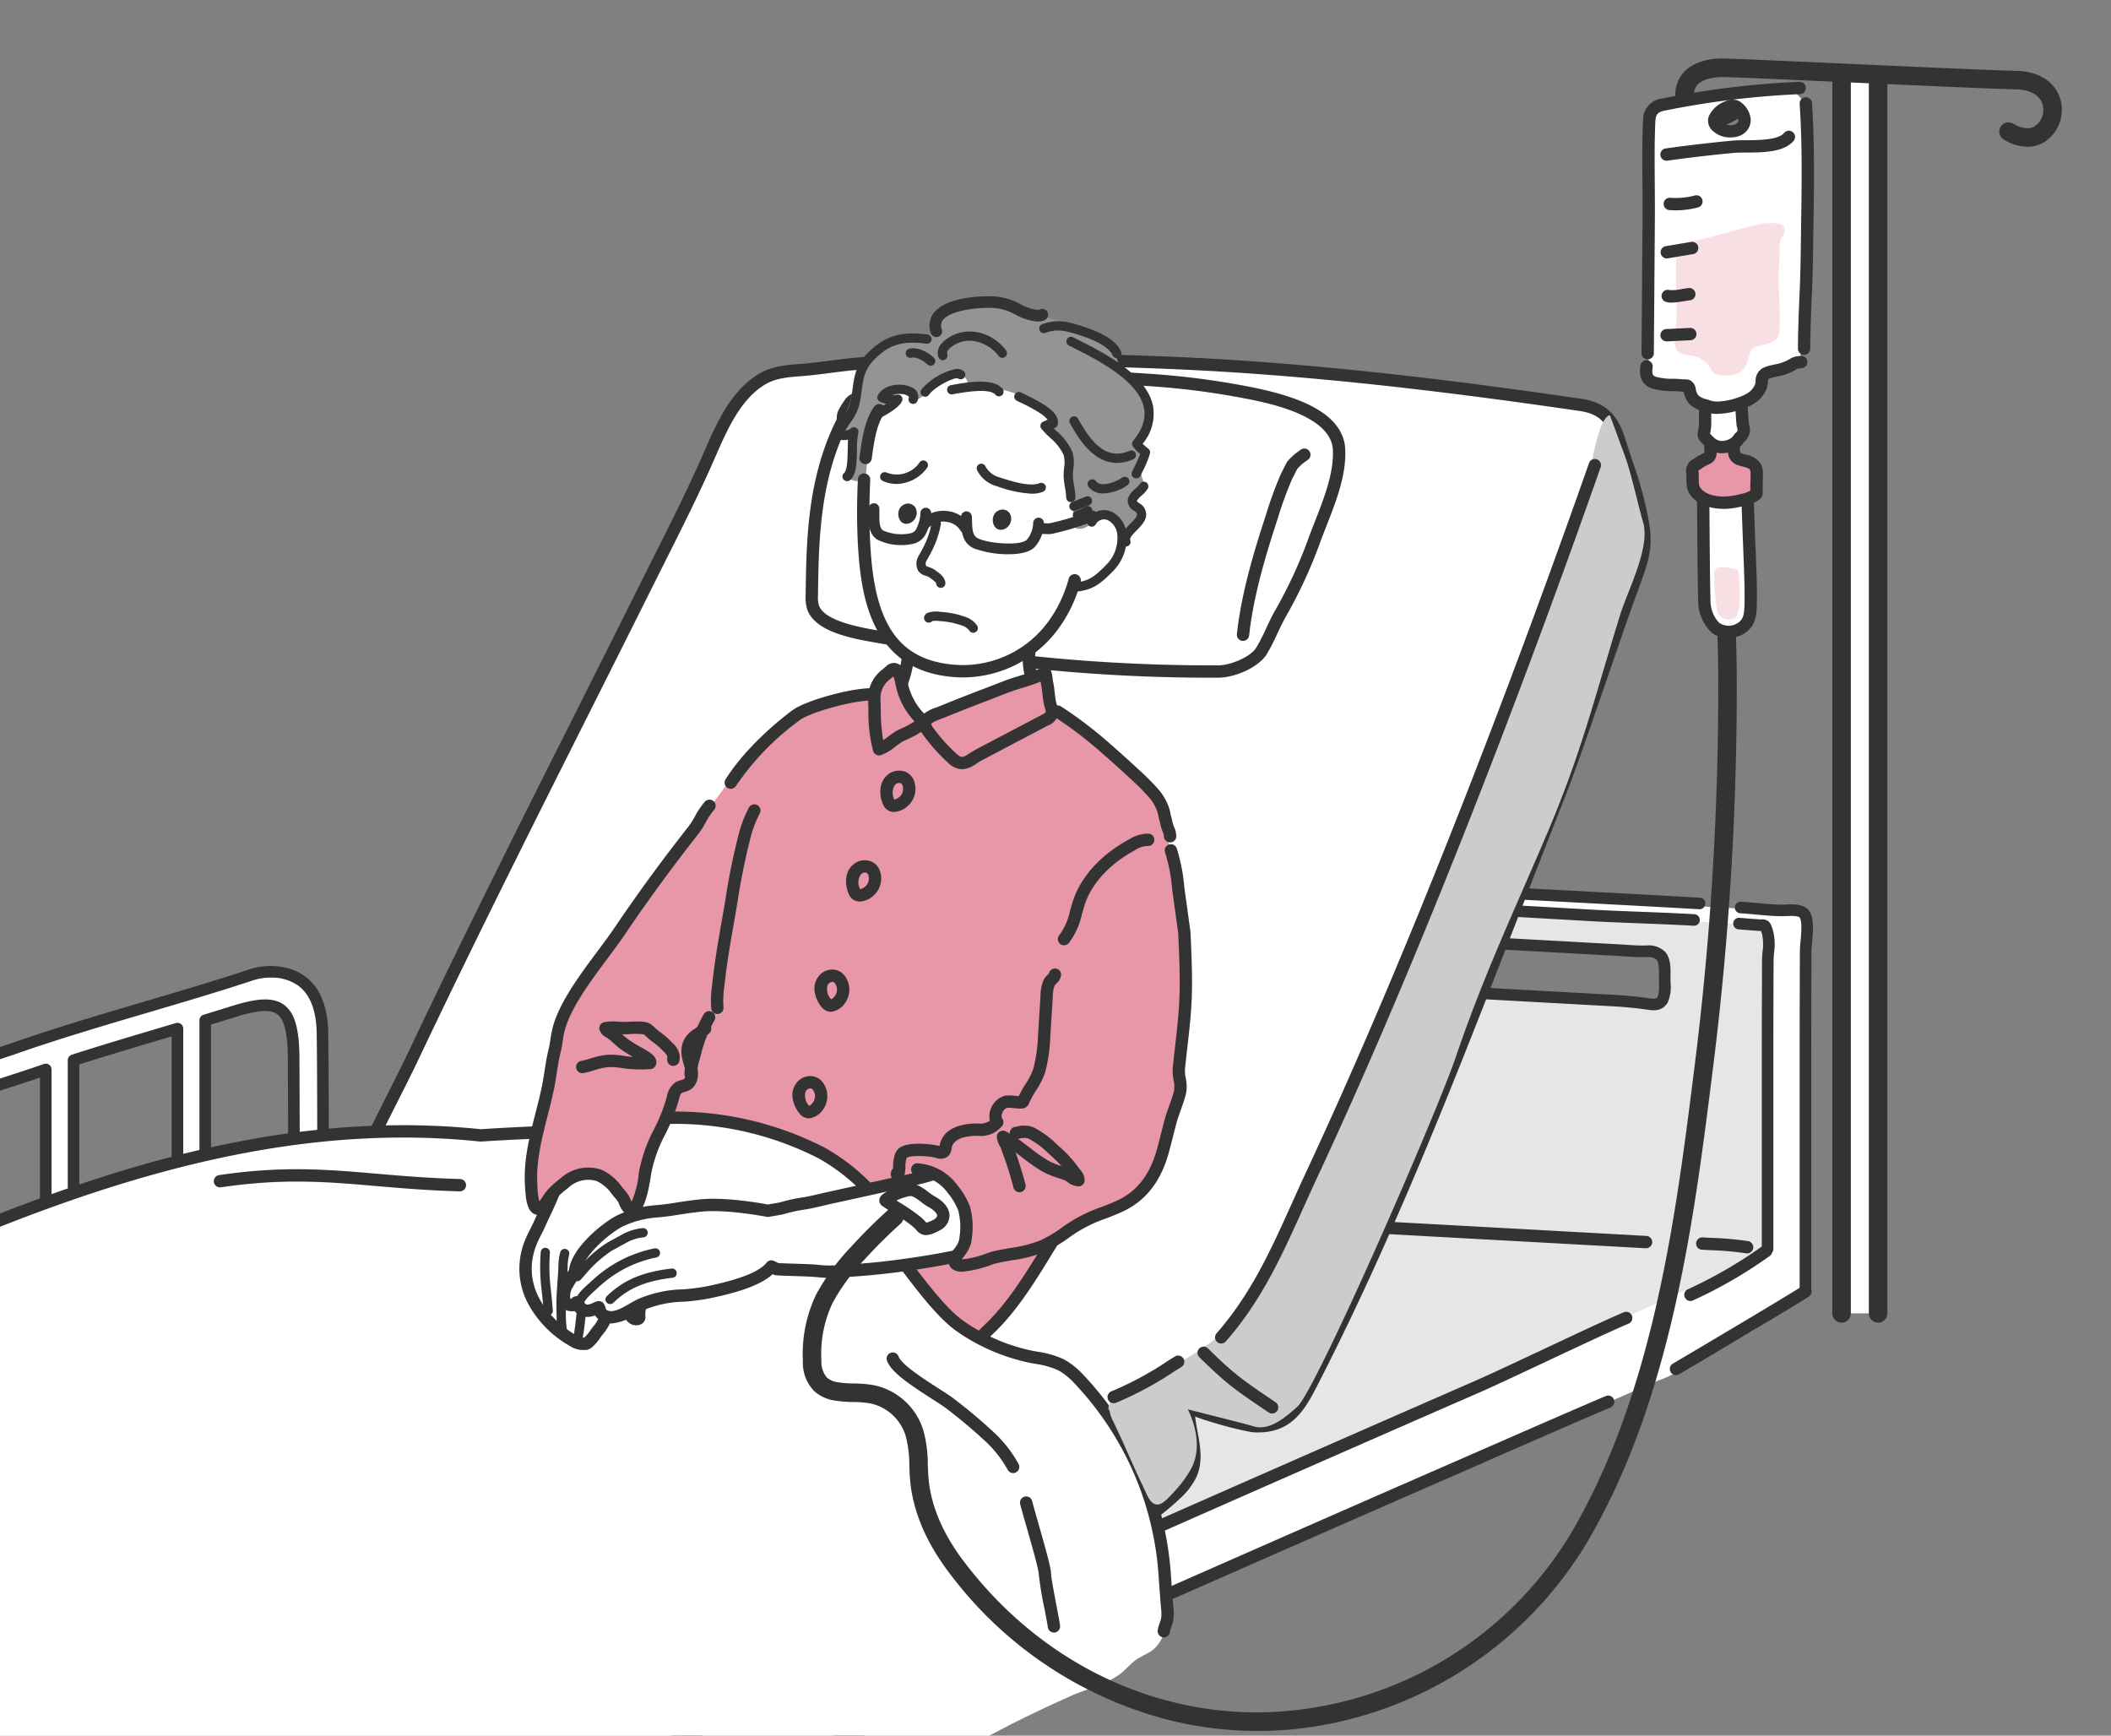 <svg xmlns="http://www.w3.org/2000/svg" xmlns:xlink="http://www.w3.org/1999/xlink" width="366.829" height="301.626" viewBox="0 0 366.829 301.626">
  <rect x="0" y="0" width="366.829" height="301.626" fill="#808080" stroke="none"/>
  <defs>
    <clipPath id="clip-path">
      <rect id="長方形_5432" data-name="長方形 5432" width="366.829" height="301.626" fill="none"/>
    </clipPath>
    <clipPath id="clip-path-2">
      <rect id="長方形_5430" data-name="長方形 5430" width="4.487" height="9.072" fill="none"/>
    </clipPath>
    <clipPath id="clip-path-3">
      <rect id="長方形_5431" data-name="長方形 5431" width="19.178" height="26.48" fill="none"/>
    </clipPath>
  </defs>
  <g id="グループ_165606" data-name="グループ 165606" transform="translate(-89.514)">
    <g id="グループ_165607" data-name="グループ 165607" transform="translate(89.514)">
      <g id="グループ_165604" data-name="グループ 165604">
        <g id="グループ_165603" data-name="グループ 165603" clip-path="url(#clip-path)">
          <path id="パス_218837" data-name="パス 218837" d="M338.948,121.548c-.173-3.738.57-10.363-2.735-12.937a5.455,5.455,0,0,0-.876-.638,5.54,5.54,0,0,0-1.413-.266c-.93-.156-1.863-.289-2.8-.405-8.613-1.063-17.315-.659-25.963-1.153q-33.327-1.908-66.655-3.813l-66.683-3.816c-3.936,0-7.927-.453-11.858-.678l-13.175-.754a22.088,22.088,0,0,1-3.136-.221,5.08,5.08,0,0,0-.675-.175,1.733,1.733,0,0,0-1.526.78c-.6,1,.029,2.555.029,3.666v54.277c.125.008.252.015.379.022l1.541.088q1.328.077,2.654.152,1.841.107,3.68.21l4.627.266,5.488.313q3.134.181,6.269.359l6.964.4,7.58.433,8.111.464,8.56.489,8.925.511,9.208.528,9.41.537,9.527.546q4.78.272,9.561.546l9.515.545,9.383.537,9.171.525,8.874.508,8.495.486,8.034.46c8.554.856,17.217.826,25.8,1.427,2.64.184,5.288.5,7.933.617,2.685.113,3.734-5.443,4.217-7.367a117.92,117.92,0,0,0,3.762-29.416c-.023-2.685-.08-5.37-.2-8.052m-21.76-.772c-.347.622-1.009.975-2.256.78a69.081,69.081,0,0,0-6.916-.661l-8.839-.488-10.931-.6-12.571-.693-13.762-.758-14.5-.8q-7.391-.409-14.783-.816l-14.616-.806-14-.771-12.927-.713q-5.7-.313-11.4-.628l-9.43-.52-7-.385c-1.285-.071-4.419.412-5.055-1.22a1.876,1.876,0,0,1-.085-.72c.015-1.445-.6-4.674.373-5.866,1.025-1.257,1.935-1.246,3.508-1.133,3.827.272,7.652.481,11.483.693l10.018.553q5.885.323,11.77.648l13.1.721,13.991.772q7.229.4,14.456.8l14.5.8,14.105.777q6.642.367,13.285.732l12.034.664,10.358.571,8.25.455c1.695.093,3.323.255,5.024.212,3.456-.09,3.179,2.216,3.179,4.928,0,1.182.136,2.6-.353,3.476" transform="translate(-28.263 52.949)" fill="#e6e6e6"/>
          <path id="パス_218838" data-name="パス 218838" d="M309.995,120.408a5.057,5.057,0,0,1-.788-.065,68.351,68.351,0,0,0-6.816-.652l-144.761-7.98c-.215-.011-.534,0-.871,0-1.712.04-4.3.1-5.065-1.862a2.806,2.806,0,0,1-.153-1.1c0-.327-.032-.8-.071-1.311-.136-1.774-.3-3.982.67-5.178,1.4-1.713,2.835-1.611,4.36-1.5,3.742.268,7.551.478,11.236.681l136.089,7.5q.662.037,1.311.082c1.243.082,2.416.159,3.632.128a4.119,4.119,0,0,1,3.142.972c1.1,1.076,1.083,2.694,1.071,4.408,0,.183,0,.367,0,.554s0,.409.008.621a6.741,6.741,0,0,1-.489,3.344,2.652,2.652,0,0,1-2.5,1.35m1.625-1.839h0ZM157.349,109.7c.139,0,.269,0,.393.009l144.759,7.98a69.651,69.651,0,0,1,7.015.672c.984.153,1.153-.147,1.224-.277a5.609,5.609,0,0,0,.235-2.326c0-.224-.009-.446-.009-.659,0-.192,0-.381,0-.568.009-1.275.019-2.481-.469-2.959a2.359,2.359,0,0,0-1.682-.4c-1.308.034-2.583-.051-3.816-.133-.426-.028-.854-.056-1.288-.08l-136.091-7.5c-3.691-.2-7.509-.413-11.268-.681-1.49-.107-1.952-.1-2.656.766-.469.574-.31,2.643-.226,3.755.045.576.082,1.071.077,1.486a1.713,1.713,0,0,0,.017.344c.252.65,2.205.6,3.143.582.231-.006.443-.011.638-.011" transform="translate(-22.694 55.155)" fill="#333"/>
          <path id="パス_218839" data-name="パス 218839" d="M408.005,141.351c-.215-.257-4.935-.679-6.316-.755q-6.226-.341-12.452-.684L351.9,137.862c-46.01-2.526-92.66-2.286-138.669-4.813-1.478-.08-4,1.459-5.35,1.953q-6.885,2.51-13.768,5.022C138.7,160.238,94.551,175.476,39.138,195.691l-18.291,6.673L8.913,206.718c0,5.451-1.26,8.086-1.226,13.537.034,5.132.86,5.222,6.1,6.119q9.2,1.581,18.4,3.171,49.909,8.6,99.714,17.84c23.656,4.332,21.52-5.228,45.175-.9,2.213.405,231.485-97.578,230.967-102.613-.2-1.939.687-1.661-.039-2.526" transform="translate(-101.376 72.86)" fill="#e6e6e6"/>
          <path id="パス_218840" data-name="パス 218840" d="M8.544,208.994a1.073,1.073,0,0,1-.368-2.08l198.3-72.338c.364-.133.868-.373,1.4-.627,1.441-.684,3.075-1.461,4.375-1.39l175.365,9.628a1.073,1.073,0,0,1-.118,2.142L212.131,134.7a10.048,10.048,0,0,0-3.337,1.185c-.58.275-1.13.537-1.588.7L8.91,208.929a1.085,1.085,0,0,1-.367.065" transform="translate(-101.494 72.591)" fill="#333"/>
          <path id="パス_218841" data-name="パス 218841" d="M267.518,141.719a1.254,1.254,0,0,1-.167-.012,54.518,54.518,0,0,0-6.1-.54c-.5-.023-1.011-.05-1.554-.079a1.073,1.073,0,1,1,.118-2.142c.539.029,1.049.054,1.541.079a55.972,55.972,0,0,1,6.33.562,1.073,1.073,0,0,1-.164,2.133" transform="translate(36.075 76.09)" fill="#333"/>
          <path id="パス_218842" data-name="パス 218842" d="M316.931,187.381c2.937-.98,24.97-13.042,24.97-15.247V133.6q0-6.851.017-13.7.009-3.424.022-6.848c.006-1.671.659-4.853-.119-6.333-.351-.665-1.266-.831-2.16-.851-.611-.012-1.215.04-1.625.05-1.917.037-3.827-.116-5.743-.226q-9.576-.536-19.149-1.08-58.577-3.3-117.154-6.611Q176.4,96.9,156.825,95.7c-5.237-.316-10.747-.579-15.459,1.727q66.79,3.826,133.578,7.647,14.609.836,29.218,1.668,9.885.566,19.771,1.131l8.865.509c.52.028,1.068.113,1.588.09.356-.015.467.063.636.405a8.228,8.228,0,0,1,.288.8c.5,1.38.06,3.481.054,4.938q-.009,2.948-.02,5.9-.03,8.269-.022,16.538v27.693c0,2.193-128.628,56.67-128.628,58.863,0,2.218,1.119,9.69,1.119,11.89,0,0,107.047-47.435,109.119-48.125" transform="translate(-28.169 52.298)" fill="#fff"/>
          <path id="パス_218843" data-name="パス 218843" d="M268.8,161.62a1.006,1.006,0,0,1-1.006-1.006V132.921c0-5.556,0-11,.022-16.541l.02-5.9c0-.48.045-.994.09-1.538a8.445,8.445,0,0,0-.084-3.053c-.039-.1-.071-.207-.105-.313-.026-.084-.051-.161-.076-.229-.483-.012-1.41-.082-2.9-.2-.458-.037-.83-.068-.983-.076a1.006,1.006,0,0,1,.116-2.009c.159.009.549.04,1.029.08.84.067,2.591.209,2.891.195a1.528,1.528,0,0,1,1.585.966,4.615,4.615,0,0,1,.252.665c.025.079.049.159.077.237a9.628,9.628,0,0,1,.2,3.9c-.042.5-.081.98-.082,1.38l-.022,5.9c-.019,5.537-.02,10.98-.02,16.535v27.693a1.006,1.006,0,0,1-1.006,1.006" transform="translate(38.351 56.437)" fill="#333"/>
          <path id="パス_218844" data-name="パス 218844" d="M322.883,108.933c-.02,0-.039,0-.059,0-3.286-.189-6.273-.3-9.162-.412s-5.9-.223-9.2-.412L141.665,98.791a1.005,1.005,0,0,1-.385-1.907c5.073-2.482,11.11-2.12,15.962-1.829,12.353.743,25.649,1.534,39.158,2.292,19.523,1.1,42.009,2.247,63.753,3.354s44.237,2.252,63.766,3.355a1.005,1.005,0,1,1-.113,2.007c-19.523-1.1-42.009-2.247-63.755-3.354s-44.236-2.252-63.764-3.355c-13.512-.758-26.81-1.549-39.166-2.292a49.2,49.2,0,0,0-9.53.054L304.573,106.1c3.287.189,6.274.3,9.165.412s5.9.223,9.2.413a1.005,1.005,0,0,1-.056,2.009" transform="translate(-28.525 51.942)" fill="#333"/>
          <path id="パス_218845" data-name="パス 218845" d="M275.281,169.57a1.006,1.006,0,0,1-1.006-1.006V130.447q0-6.851.017-13.7.009-3.426.022-6.851c0-.522.059-1.148.119-1.812.125-1.373.3-3.253-.122-4.047-.016-.028-.184-.288-1.294-.314-.365-.009-.74.011-1.069.026-.189.009-.362.019-.512.022-1.289.025-3.25-.152-4.98-.308-.938-.084-1.825-.164-2.49-.2a1.006,1.006,0,0,1,.113-2.009c.7.04,1.6.122,2.558.207,1.678.152,3.58.323,4.759.3.133,0,.286-.009.453-.019.345-.017.777-.039,1.215-.028.574.014,2.321.054,3.026,1.387s.511,3.363.347,5.166c-.056.621-.11,1.206-.111,1.639q-.012,3.424-.02,6.848-.019,6.851-.017,13.7v38.117a1.006,1.006,0,0,1-1.006,1.006" transform="translate(38.45 55.447)" fill="#333"/>
          <path id="パス_218846" data-name="パス 218846" d="M258.409,149.552a1.073,1.073,0,0,1-.438-2.052,77.206,77.206,0,0,0,12.986-7.521,1.073,1.073,0,0,1,1.3,1.7,79.879,79.879,0,0,1-13.416,7.777,1.07,1.07,0,0,1-.436.093" transform="translate(35.339 76.536)" fill="#333"/>
          <path id="パス_218847" data-name="パス 218847" d="M256.79,159.932a1.073,1.073,0,0,1-.546-2c4.287-2.533,18.579-10.991,22.462-13.447a1.073,1.073,0,0,1,1.147,1.814c-3.909,2.472-18.223,10.943-22.518,13.481a1.073,1.073,0,0,1-.545.149" transform="translate(34.453 79.036)" fill="#333"/>
          <path id="パス_218848" data-name="パス 218848" d="M125.466,236.131a2.913,2.913,0,0,1-.6-.059,1.072,1.072,0,1,1,.458-2.1c1.2.26,5.482-2.16,7.538-3.321,1.091-.619,1.952-1.105,2.53-1.36q18.423-8.151,36.843-16.317c39.881-17.666,81.121-35.938,121.782-53.684,2.365-1.031,6.772-3.1,11.439-5.293,5.638-2.65,11.468-5.39,14.378-6.618a1.073,1.073,0,0,1,.834,1.978c-2.871,1.209-8.681,3.939-14.3,6.579-4.68,2.2-9.1,4.276-11.493,5.322C254.225,179,212.988,197.273,173.11,214.941q-18.421,8.16-36.846,16.317c-.481.214-1.343.7-2.34,1.263-3.6,2.035-6.551,3.611-8.458,3.611" transform="translate(-37.665 80.666)" fill="#333"/>
          <path id="パス_218849" data-name="パス 218849" d="M124.155,244.365a2.806,2.806,0,0,1-.6-.06,1.072,1.072,0,0,1,.458-2.1c1.2.262,5.482-2.159,7.538-3.321,1.091-.618,1.952-1.1,2.529-1.359q18.423-8.151,36.841-16.315c39.882-17.669,81.122-35.939,121.785-53.686.984-.429,2.284-1,3.779-1.651,6.622-2.9,16.629-7.271,20.935-9.086a1.072,1.072,0,1,1,.833,1.976c-4.292,1.811-14.291,6.183-20.907,9.075L293.57,169.5c-40.658,17.744-81.9,36.012-121.775,53.681q-18.418,8.16-36.841,16.314c-.481.214-1.343.7-2.34,1.264-3.6,2.034-6.551,3.611-8.458,3.611" transform="translate(-38.383 85.817)" fill="#333"/>
          <path id="パス_218850" data-name="パス 218850" d="M149.268,119.678c-.232-12.3-10.038-10.8-12.154-10.1-13.582,4.5-28.3,8.219-41.786,12.982-14.956,4.949-35.835,11.524-50.8,16.42-9.3,3.044-16.372,3.01-20.186,13.645-1.69,4.711-1.8,11.084-1.8,16.024,0,5.576.183,39.9.178,45.479l5.78-2.224c.119-7.06.3-40.152.3-47.207,0-4.535-.033-9.315,2.767-13.129s7.35-5.421,11.663-6.834c2.659-.87,6.2-2.009,10.234-3.3v60.819l4.827-3.038V139.893c6.143-1.961,12.988-4.137,19.482-6.208v59.988l4.826-3.038V132.144c6.635-2.12,12.571-4.032,16.543-5.346q1.017-.36,2.046-.712v59.723l4.826-3.038V124.486c5.941-1.914,12.041-3.7,18.053-5.491v59.486l4.826-3.038v-57.9q2.366-.717,4.694-1.447c7.936-2.5,10.677-1.545,10.677,8.227l.167,42.848,4.943-1.025c-.014-2.58.054-37.966-.105-46.471" transform="translate(-93.239 59.759)" fill="#fff"/>
          <path id="パス_218851" data-name="パス 218851" d="M23.079,215.492a1.009,1.009,0,0,1-1.006-1.006c0-2.835-.045-13.217-.09-23.256-.046-10.018-.09-19.48-.088-22.222,0-5.415.147-11.592,1.857-16.363,3.324-9.267,9.006-10.866,16.2-12.889,1.484-.418,3.018-.848,4.621-1.373,6.636-2.173,14.275-4.623,22.362-7.215,9.888-3.171,20.113-6.451,28.435-9.205,7.523-2.656,15.552-5.024,23.315-7.314,6.132-1.809,12.472-3.68,18.469-5.667,1.8-.6,6.062-1.116,9.309,1.184,2.677,1.894,4.08,5.209,4.166,9.851.124,6.5.111,28.263.105,39.952,0,3.44,0,5.926,0,6.533a1.008,1.008,0,0,1-.8.99l-4.945,1.023a1,1,0,0,1-1.209-.98l-.167-42.849c0-4.42-.591-6.91-1.86-7.842-1.213-.891-3.389-.726-7.509.571-1.212.381-2.523.786-3.99,1.233V175.8a1.007,1.007,0,0,1-.47.851l-4.826,3.038a1.006,1.006,0,0,1-1.541-.851V120.7l-1.483.441c-4.8,1.427-9.756,2.9-14.559,4.436v57.552a1.007,1.007,0,0,1-.47.851l-4.826,3.038a1.006,1.006,0,0,1-1.541-.851V127.854l-.706.249c-3.4,1.127-8.453,2.759-15.871,5.132v57.758a1.007,1.007,0,0,1-.47.851l-4.826,3.038a1.007,1.007,0,0,1-1.541-.851V135.418l-8.184,2.608c-3.171,1.009-6.305,2.007-9.287,2.959v58.587a1.006,1.006,0,0,1-.469.851l-4.827,3.038a1,1,0,0,1-1.54-.851V143.17c-3.823,1.224-6.749,2.17-8.917,2.879-4.618,1.512-8.647,3.041-11.165,6.472-2.574,3.507-2.574,8.018-2.572,12.383v.152c0,7.053-.176,40.043-.3,47.224a1,1,0,0,1-.645.921l-5.78,2.224a1,1,0,0,1-.361.068m117.6-105.008a9.89,9.89,0,0,0-2.891.407c-6.03,2-12.386,3.872-18.533,5.686-7.74,2.283-15.741,4.644-23.235,7.288-8.349,2.764-18.578,6.045-28.47,9.218-8.085,2.592-15.719,5.042-22.351,7.212-1.644.537-3.2.975-4.7,1.4-6.895,1.939-11.877,3.34-14.851,11.632-1.736,4.843-1.738,11.9-1.74,15.685,0,2.736.045,12.638.088,22.212.04,8.744.08,17.745.09,21.8l3.781-1.455c.121-8.362.288-39.666.288-46.512V164.9c0-4.688,0-9.535,2.962-13.573,3.1-4.23,8.339-5.943,12.16-7.193,2.414-.789,5.765-1.871,10.241-3.3a1.006,1.006,0,0,1,1.312.956v59l2.815-1.772V140.249a1.006,1.006,0,0,1,.7-.958l9.987-3.182c3.17-1.009,6.373-2.029,9.5-3.026a1.006,1.006,0,0,1,1.311.958V192.21l2.814-1.772V132.5a1.009,1.009,0,0,1,.7-.958c7.8-2.492,13.05-4.189,16.533-5.342.662-.234,1.348-.472,2.037-.707a1.005,1.005,0,0,1,1.331.952v57.9l2.815-1.772V124.844a1.008,1.008,0,0,1,.7-.958c5.041-1.625,10.256-3.174,15.3-4.674l2.773-.825a1.005,1.005,0,0,1,1.292.964v57.665l2.815-1.772V117.9a1,1,0,0,1,.713-.961c1.755-.532,3.287-1.006,4.685-1.445,4.064-1.278,7.2-1.814,9.3-.274,1.88,1.38,2.682,4.21,2.682,9.461l.161,41.614,2.936-.608c0-1.125,0-3.159,0-5.72.006-10.852.017-33.43-.105-39.915-.074-3.967-1.19-6.741-3.317-8.247a7.988,7.988,0,0,0-4.624-1.322" transform="translate(-93.595 59.403)" fill="#333"/>
          <path id="パス_218852" data-name="パス 218852" d="M246.818,241.739a41.528,41.528,0,0,0,5.189-4.206,11.014,11.014,0,0,0,2.637-3.453c1.613-3.748-.624-7.963-.443-12.007-.048,1.06,10.236,3.587,11.118,3.654,5.644.426,7.856-2.738,10.063-7.02q1.558-3.027,3.072-6.081,2.839-5.727,5.528-11.536c7.323-15.787,13.9-31.951,20.293-48.238,4.813-12.259,9.524-24.592,14.4-36.916,2.894-7.32,9.02-25.754,11.852-33.639,2.278-6.342,3.456-8.507,2.674-13.365-.833-5.166-2.5-9.252-4.039-14.218-1.125-3.638-2.633-5.825-6.83-6.437-24-3.5-47.7-6.353-71.643-7.323-11.906-.484-23.818-.676-35.636-.625-6.31.026-12.567.251-18.839.834-2.674.249-5.33.669-7.993.943-2.708.28-5.579.217-8.032,1.656-5.2,3.055-7.6,9.634-9.931,14.85-3.139,7.011-6.68,13.845-10.106,20.718-7.839,15.722-15.778,31.4-23.6,47.125-5.774,11.612-11.465,23.211-16.979,34.845-4.835,10.2-11.22,20.854-13.613,31.872-2,9.2,9.674,11.771,16.332,15.195q13.019,6.7,26.358,13.006,17.576,8.318,35.688,15.959c5.961,2.515,12.554,4.483,18.3,7.491,5.076,2.657,9.834,5.4,15.56,6.9a9.118,9.118,0,0,0,5.007-.04c8.046-2,16.62-5.116,23.621-9.947" transform="translate(-47.685 22.081)" fill="#fff"/>
          <path id="パス_218853" data-name="パス 218853" d="M220.926,253.511a10.162,10.162,0,0,1-2.628-.367c-5.113-1.34-9.36-3.592-13.856-5.975-.641-.339-1.281-.679-1.928-1.018a101.336,101.336,0,0,0-11.452-4.816c-2.243-.839-4.564-1.706-6.765-2.634-12.014-5.068-24.035-10.445-35.729-15.978-8.856-4.189-17.734-8.571-26.39-13.023-1.257-.645-2.7-1.261-4.227-1.914-6.444-2.752-14.463-6.175-12.663-14.461,1.848-8.507,6-16.742,10.029-24.7,1.233-2.441,2.509-4.963,3.663-7.4,4.839-10.208,10.238-21.285,16.987-34.862,4.208-8.462,8.521-17.047,12.691-25.35,3.581-7.135,7.288-14.511,10.911-21.777.734-1.475,1.476-2.948,2.215-4.422,2.663-5.294,5.417-10.77,7.871-16.256.254-.568.509-1.153.769-1.747,2.188-5.011,4.668-10.693,9.6-13.588,2.205-1.3,4.62-1.484,6.952-1.668.523-.04,1.017-.079,1.51-.13,1.207-.124,2.441-.282,3.635-.435,1.427-.184,2.9-.373,4.369-.509,5.746-.534,11.941-.809,18.935-.839,12.2-.053,24.2.159,35.685.627,26.28,1.065,52.149,4.479,71.753,7.333,4.762.693,6.52,3.372,7.7,7.181.4,1.294.816,2.541,1.216,3.747a65.572,65.572,0,0,1,2.858,10.618c.727,4.508-.153,6.893-1.9,11.644-.254.692-.531,1.438-.822,2.253-1.025,2.846-2.495,7.127-4.055,11.66-2.792,8.116-5.955,17.316-7.811,22.012-2.707,6.845-5.4,13.8-8.015,20.532-2.085,5.375-4.241,10.932-6.381,16.38-5.688,14.487-12.548,31.555-20.317,48.3-1.84,3.97-3.705,7.859-5.539,11.561-1.02,2.058-2.058,4.109-3.081,6.095-2.2,4.279-4.711,8.08-11.095,7.6a59.788,59.788,0,0,1-6.124-1.493c-1.661-.48-2.874-.879-3.759-1.237.1.833.254,1.682.415,2.56.48,2.6.973,5.285-.141,7.877a12.034,12.034,0,0,1-2.882,3.8A42.4,42.4,0,0,1,247.807,243c-6.221,4.293-14.289,7.693-23.97,10.1a11.9,11.9,0,0,1-2.911.405m-1.88-211.738q-1.8,0-3.609.008c-6.932.029-13.065.3-18.746.83-1.43.133-2.888.32-4.3.5-1.2.155-2.451.316-3.686.443-.52.053-1.048.094-1.562.135-2.19.172-4.256.334-6.036,1.379-4.33,2.543-6.663,7.885-8.719,12.6-.263.6-.52,1.19-.777,1.764-2.476,5.53-5.237,11.028-7.911,16.345q-1.107,2.205-2.212,4.414c-3.626,7.269-7.331,14.648-10.914,21.783-4.169,8.3-8.483,16.885-12.687,25.342-6.745,13.565-12.138,24.631-16.97,34.825-1.165,2.461-2.448,5-3.686,7.447-3.962,7.845-8.06,15.955-9.848,24.194-1.424,6.554,5.1,9.34,11.409,12.034,1.563.667,3.041,1.3,4.364,1.979,8.639,4.44,17.494,8.811,26.327,12.991,11.668,5.52,23.659,10.883,35.647,15.939,2.161.912,4.459,1.772,6.681,2.6a102.859,102.859,0,0,1,11.7,4.926c.65.34,1.294.682,1.938,1.023,4.383,2.323,8.521,4.518,13.395,5.794a8.085,8.085,0,0,0,4.476-.045c9.433-2.349,17.261-5.643,23.272-9.787l.61.882-.61-.882a40.675,40.675,0,0,0,5.056-4.1,10.13,10.13,0,0,0,2.4-3.1c.857-1.995.443-4.251,0-6.639a22.187,22.187,0,0,1-.534-4.993,1.073,1.073,0,0,1,2.041-.412c1.3.9,9.058,2.927,10.236,3.046,4.666.353,6.627-1.8,9.021-6.441,1.018-1.978,2.049-4.018,3.066-6.067,1.828-3.685,3.683-7.557,5.517-11.51,7.741-16.693,14.589-33.723,20.266-48.179,2.137-5.445,4.292-11,6.375-16.372,2.614-6.732,5.313-13.695,8.021-20.546,1.837-4.649,4.993-13.825,7.778-21.921,1.562-4.539,3.035-8.828,4.063-11.688.3-.82.573-1.572.829-2.269,1.719-4.674,2.431-6.608,1.794-10.563A64.022,64.022,0,0,0,329.743,59.2c-.405-1.215-.822-2.473-1.229-3.789-1.035-3.351-2.243-5.151-5.961-5.692-19.548-2.846-45.349-6.251-71.528-7.311-10.316-.421-21.059-.633-31.979-.633" transform="translate(-48.067 21.701)" fill="#333"/>
          <rect id="長方形_5429" data-name="長方形 5429" width="5.212" height="214.13" transform="translate(320.536 14.107)" fill="#fff"/>
          <path id="パス_218854" data-name="パス 218854" d="M275.569,225.423a1.609,1.609,0,0,1-1.61-1.61V9.685a1.61,1.61,0,0,1,3.219,0V223.813a1.609,1.609,0,0,1-1.61,1.61" transform="translate(44.443 4.422)" fill="#333"/>
          <path id="パス_218855" data-name="パス 218855" d="M279.669,225.423a1.609,1.609,0,0,1-1.609-1.61V9.685a1.61,1.61,0,0,1,3.219,0V223.813a1.609,1.609,0,0,1-1.61,1.61" transform="translate(46.688 4.422)" fill="#333"/>
          <path id="パス_218856" data-name="パス 218856" d="M201.56,140.542c-.382.765-.721,1.377-.95,1.736-3.753,5.895-7.441,12.817-12.588,17.621-2.684,2.506-5.48,7.594-9.9,6.181a12.761,12.761,0,0,1-4.7-3.323l-6.307-6.088c-4.96-4.79-6.492-11.49,1.238-14.291,8.829-3.2,21.6-3.261,29.038-9.184a23.689,23.689,0,0,1,2.965-2.328c6.824-3.827,2.28,7.518,1.2,9.674" transform="translate(-16.335 71.239)" fill="#e797a7"/>
          <path id="パス_218857" data-name="パス 218857" d="M180.027,167.781a6.057,6.057,0,0,1-1.854-.3,13.645,13.645,0,0,1-5.118-3.572l-6.305-6.09c-3.374-3.256-4.986-7.08-4.316-10.227.39-1.826,1.735-4.323,5.934-5.844a77.245,77.245,0,0,1,10.846-2.71c6.559-1.32,13.342-2.685,17.891-6.3.294-.235.58-.483.882-.747a13.462,13.462,0,0,1,2.225-1.676c1.983-1.113,3.474-1.213,4.432-.3,2.6,2.479-1.7,11.3-1.746,11.389-.376.751-.741,1.419-1.006,1.832-.748,1.176-1.48,2.369-2.253,3.634-3.091,5.042-6.286,10.256-10.507,14.2-.571.531-1.162,1.207-1.789,1.922-1.905,2.174-4.2,4.8-7.316,4.8m22.981-36.245a4.017,4.017,0,0,0-1.746.647,11.54,11.54,0,0,0-1.868,1.424c-.306.266-.624.543-.955.806-4.952,3.942-11.994,5.359-18.8,6.729a75.6,75.6,0,0,0-10.536,2.623c-2.629.953-4.166,2.391-4.567,4.275-.515,2.419.87,5.5,3.708,8.236l6.305,6.09a12,12,0,0,0,4.281,3.07c2.549.816,4.47-1.086,6.9-3.864.664-.757,1.291-1.472,1.939-2.078,4.008-3.741,7.125-8.828,10.142-13.748.744-1.216,1.515-2.473,2.273-3.665.223-.35.557-.963.9-1.641a32,32,0,0,0,1.839-4.9c.782-2.792.514-3.821.345-3.982a.276.276,0,0,0-.155-.028m-1.069,9.385h0Z" transform="translate(-16.713 70.86)" fill="#333"/>
          <path id="パス_218858" data-name="パス 218858" d="M292.633,168.632c6.26,7.011,11.093,14.085,13.347,23.185,1.368,5.524,5.274,21.65-.35,25.607-.874.616-1.894,1-2.766,1.623-.924.659-1.647,1.562-2.532,2.272-2.411,1.935-5.889,2.7-8.688,3.948-3.9,1.735-7.761,3.56-11.556,5.52-7.552,3.9-14.856,8.271-22.044,12.805-16.236,10.241-34.378,19.613-52.559,25.822-9.926,3.388-20.706,3.527-31.058,2.7-17.05-1.359-34.252-2.315-51.129-4.409-13.9-1.726-27.687-5.376-41.173-9.085-14.416-3.962-28.75-8.331-42.565-14.1-8.843-3.691-18.972-8.616-26.666-14.52-3.109-2.386-6.034-5-9.01-7.552a28.05,28.05,0,0,1-3.01-2.568c-1.64-1.928.042-5.895.526-8.04,5.788-25.7,25.859-32.305,46.9-42.993,12-6.1,24.067-12.081,36.376-17.541,33.036-14.651,67.689-27.607,104.795-23.69,0,0,45.4-3.216,55.766,2.86s19.661,24.309,27.169,30.029a35.6,35.6,0,0,0,12.965,5.723,9.91,9.91,0,0,0,2.944.557c.311-.02.61-.139.922-.142a4.838,4.838,0,0,1,3.4,1.981" transform="translate(-105.492 69.425)" fill="#fff"/>
          <path id="パス_218859" data-name="パス 218859" d="M307.824,215.4a1.165,1.165,0,0,1-.145-.009,1.073,1.073,0,0,1-.919-1.207,6.669,6.669,0,0,1,.354-1.3,5.55,5.55,0,0,0,.255-.879,6.975,6.975,0,0,0-.026-1.648l-.025-.271c-.15-1.752-.274-3.529-.393-5.246l-.023-.331a53.686,53.686,0,0,0-14.569-33.2,11.224,11.224,0,0,0-2.824-2.3,14.8,14.8,0,0,0-4.087-1.15,27.658,27.658,0,0,1-2.772-.613,34.1,34.1,0,0,1-11.223-5.33c-3.324-2.532-6.929-7.353-10.745-12.457-4.951-6.621-10.563-14.125-16.317-17.5-9.964-5.841-54.7-2.747-55.147-2.715a1.1,1.1,0,0,1-.189,0c-38.033-4.016-73.752,10.077-104.248,23.6-12.821,5.686-25.556,12.045-36.324,17.516-2.571,1.308-5.147,2.563-7.639,3.776-18.1,8.815-33.728,16.428-38.7,38.5a1.072,1.072,0,1,1-2.092-.472c2.377-10.555,7.178-18.61,15.11-25.352,7.025-5.971,15.63-10.163,24.74-14.6,2.484-1.21,5.051-2.461,7.607-3.759,10.793-5.485,23.561-11.86,36.428-17.566,30.724-13.627,66.723-27.825,105.248-23.786,2.916-.2,45.9-3.083,56.289,3.01,6.129,3.592,11.877,11.281,16.95,18.065,3.724,4.98,7.241,9.685,10.327,12.036a32.041,32.041,0,0,0,10.529,4.977,25.432,25.432,0,0,0,2.558.562,16.658,16.658,0,0,1,4.678,1.353,13.278,13.278,0,0,1,3.382,2.718,55.867,55.867,0,0,1,15.17,34.54l.023.331c.119,1.709.241,3.476.39,5.211l.023.262a8.781,8.781,0,0,1,.009,2.174,7.187,7.187,0,0,1-.348,1.251,4.879,4.879,0,0,0-.254.887,1.073,1.073,0,0,1-1.062.929" transform="translate(-105.586 69.135)" fill="#333"/>
          <path id="パス_218860" data-name="パス 218860" d="M218.382,42.88a136.638,136.638,0,0,1,17.443,2.329c5.65,1.162,14.938,3.57,15.175,9.812.2,5.3-2.543,10.855-4.35,15.835a80.892,80.892,0,0,1-5.818,12.564c-1.213,2.123-2.043,4.439-3.3,6.5-1.221,2.009-5.072,3.611-7.52,3.6a301.372,301.372,0,0,1-38.841-2.369c-5.818-.78-11.483-1.778-16.962-3.057-3.654-.853-13.09-1.5-14.611-5.692a5.887,5.887,0,0,1-.226-2.1c.139-10.176.426-20.416,5.257-30.083.257-.514.054-1.055.306-1.582a15.158,15.158,0,0,1,.981-1.606,2.149,2.149,0,0,1,1.619-1c9.875-1.806,19.429-3.594,30.233-3.7,6.56-.068,13.551.022,20.61.54" transform="translate(-18.309 23.176)" fill="#fff"/>
          <path id="パス_218861" data-name="パス 218861" d="M230.413,94.972h-.022a300.358,300.358,0,0,1-38.979-2.379c-6.144-.823-11.725-1.829-17.064-3.075-.681-.158-1.588-.313-2.636-.491-4.77-.809-11.3-1.919-12.74-5.881a6.882,6.882,0,0,1-.289-2.475c.13-9.541.277-20.358,5.369-30.547a1.327,1.327,0,0,0,.045-.365,2.958,2.958,0,0,1,.254-1.2,14.277,14.277,0,0,1,.986-1.631l.07-.107a3.2,3.2,0,0,1,2.32-1.458l.638-.118c9.831-1.8,19.115-3.495,29.778-3.6,7.966-.084,14.543.09,20.7.542a136.411,136.411,0,0,1,17.581,2.349c6.759,1.39,15.773,4.025,16.03,10.821.17,4.463-1.571,8.911-3.255,13.212-.412,1.052-.8,2.046-1.159,3.03a82.014,82.014,0,0,1-5.895,12.729c-.543.952-1.023,1.978-1.487,2.97a36.5,36.5,0,0,1-1.823,3.552c-1.438,2.363-5.623,4.118-8.419,4.118m-28.531-51.2q-1.808,0-3.719.02c-10.481.1-19.677,1.783-29.413,3.564l-.639.116a1.1,1.1,0,0,0-.918.535l-.073.108a13.011,13.011,0,0,0-.834,1.367,1.314,1.314,0,0,0-.048.381,2.887,2.887,0,0,1-.268,1.22c-4.873,9.75-5.016,20.3-5.143,29.617a5.088,5.088,0,0,0,.161,1.715c1.011,2.786,7.316,3.857,11.083,4.5,1.083.183,2.018.342,2.764.515,5.2,1.213,10.871,2.235,16.861,3.038a298.018,298.018,0,0,0,38.7,2.36c2.075.006,5.6-1.445,6.6-3.088a34.372,34.372,0,0,0,1.713-3.346c.481-1.031.981-2.1,1.568-3.125a80.13,80.13,0,0,0,5.742-12.4c.365-1.011.76-2.017,1.176-3.081,1.6-4.1,3.262-8.332,3.109-12.349-.223-5.9-10.833-8.085-14.319-8.8a134.173,134.173,0,0,0-17.306-2.309c-5.112-.376-10.524-.557-16.8-.557" transform="translate(-18.688 22.797)" fill="#333"/>
          <path id="パス_218862" data-name="パス 218862" d="M208.174,83.794a.97.97,0,0,1-.116-.006,1.073,1.073,0,0,1-.952-1.182c.785-7.24,3.021-14.5,5.056-20.741a66,66,0,0,1,2.563-7.031l.028-.059.975-1.936a1.022,1.022,0,0,1,.1-.166,9.83,9.83,0,0,1,2.085-1.9l.252-.189a1.073,1.073,0,1,1,1.288,1.716l-.258.193a8.528,8.528,0,0,0-1.6,1.4l-.915,1.814a63.777,63.777,0,0,0-2.473,6.794c-2.009,6.161-4.21,13.3-4.971,20.333a1.072,1.072,0,0,1-1.065.956" transform="translate(7.829 27.586)" fill="#333"/>
          <path id="パス_218863" data-name="パス 218863" d="M144.019,161.5a6.565,6.565,0,0,1-1.577-3.074,26.8,26.8,0,0,1-.7-4.627,7.127,7.127,0,0,1-.036-2.355,7.924,7.924,0,0,0,.245-.969c.46-3.5,2.464-5.062,5.248-7.08,1.671-1.21,1.548-3.1,2.049-4.934a20.04,20.04,0,0,1,1.678-3.674c2.783-5.488,3.185-12.116,4.064-18.113q.817-5.562,1.527-11.138c.43-3.368,2.433-5.807,3.484-8.967a15.194,15.194,0,0,0,.571-2.6,37.614,37.614,0,0,1,1.11-6.364c.464-1.41,1.78-4.371,3.163-5.121.6-.327,1.246-.528,1.842-.881a25.95,25.95,0,0,1,2.558-1.322A24.233,24.233,0,0,1,180.5,78.015q.6.035,1.193.115c5.212.692,10.521.243,15.786,1.1,5.678.925,6.625-.435,12.194,1,2.26.582,8.557,4.973,10.346,6.351a32.252,32.252,0,0,1,5.288,4.889,27.158,27.158,0,0,1,6.187,14.8,4.781,4.781,0,0,1-2.229,4.915,30.488,30.488,0,0,0-3.417,2c-1.679,1.359-2.52,3.471-3.337,5.471a163.976,163.976,0,0,1-12.48,24.171q-1.776,2.862-3.688,5.635a56.558,56.558,0,0,0-3.665,6.563c-1.464,3.084-2.971,6.1-5.66,8.312-1.579,1.3-3.293,2.436-4.791,3.832-.9.837-1.777,1.693-2.646,2.561a16.05,16.05,0,0,1-1.2,1.2,2.1,2.1,0,0,1-.777.46c-.3.07-.625-.159-.888-.053-.488.2-1.453,3.1-2.2,2.479-.418-.348-3.538-.3-3.753-.8-.015-.036-.252-.077-.286-.087-11.145-3.392-22.274-6.839-33.48-10.032a7.373,7.373,0,0,1-2.8-1.241c-.06-.051-.118-.1-.175-.158" transform="translate(-28.034 42.704)" fill="#e797a7"/>
          <path id="パス_218864" data-name="パス 218864" d="M191.782,145.981c-1.839-.313-4.08-5-5.233-6.283a34.8,34.8,0,0,0-9.646-8.049,55.438,55.438,0,0,0-27.6-6.1s-9.592,9.79-9.86,20.783-20.644,19.839,1.073,22.521c18.89,2.332,45.7-15.825,51.838-20.816.918-.746-.571-2.054-.571-2.054" transform="translate(-34.112 68.726)" fill="#fff"/>
          <path id="パス_218865" data-name="パス 218865" d="M185.514,147.433a1.02,1.02,0,0,1-.181-.015c-1.733-.294-3.259-2.69-4.6-4.8a17.632,17.632,0,0,0-1.246-1.82,33.541,33.541,0,0,0-9.355-7.822A54.62,54.62,0,0,0,143.081,127a1.073,1.073,0,0,1-.094-2.143,56.832,56.832,0,0,1,28.153,6.229,35.865,35.865,0,0,1,9.937,8.277,17.857,17.857,0,0,1,1.461,2.1c.766,1.2,2.36,3.707,3.154,3.843a1.072,1.072,0,0,1-.178,2.13" transform="translate(-27.843 68.347)" fill="#333"/>
          <path id="パス_218866" data-name="パス 218866" d="M160.212,146.234a1.069,1.069,0,0,1-.86-.432c-3.971-5.324-11.27-7.053-16.6-8.315a1.073,1.073,0,0,1,.5-2.088c5.649,1.339,13.385,3.173,17.822,9.122a1.073,1.073,0,0,1-.859,1.713" transform="translate(-27.861 74.133)" fill="#333"/>
          <path id="パス_218867" data-name="パス 218867" d="M147.546,156.2c-.014-.07-.029-.138-.045-.207-.15-.655-.367-1.3-.539-1.955a36.18,36.18,0,0,1-.594-4.887c-.212-1.749-1.237-3.409-1.3-5.149-.167-4.483,1.206-8.933,2.727-13.1,1.336-3.662,3.96-7.554,2.767-11.575a2.061,2.061,0,0,0-1.244-1.223c-2.26-1.083-5.121-.947-7.548-1.079-1.535-.082-3.075-.209-4.613-.2a5.549,5.549,0,0,0-1.051-.011c-3.132.7-3.3,8.018-3.413,10.388-.189,4.03.525,8.049.3,12.079-.186,3.385-1.953,6.333-3.315,9.424-.528,1.2-1.213,2.323-1.665,3.556-2.588,7.059,1.569,13.265,7.45,16.741a3.328,3.328,0,0,0,1.571.553c.187,0,.375.009.56,0,.314-.012.412-.145.639-.345a25.582,25.582,0,0,0,1.882-2.318,8.017,8.017,0,0,0,1.4-3.075,25.918,25.918,0,0,1,.938-3.024c.2-.474.421-3,1.435-2.2.246.193.172.475.155.775-.023.412-.017.823-.017,1.235a4.056,4.056,0,0,0,.139,1.4,12.7,12.7,0,0,0,.7,1.535c.348.706.853,1.992,1.9,1.688.31-.09.206-.413.2-.727a8.55,8.55,0,0,1,.24-1.766,6.174,6.174,0,0,1,.707-1.822,3.9,3.9,0,0,0,.458-.721c.217-.8-.262-1.518-.466-2.239-.163-.577-.245-1.172-.367-1.757" transform="translate(-35.909 63.959)" fill="#fff"/>
          <path id="パス_218868" data-name="パス 218868" d="M137.855,171.017c-.073,0-.145,0-.218,0s-.138,0-.206,0a4.138,4.138,0,0,1-2.13-.7,18.677,18.677,0,0,1-7.313-7.466,12.968,12.968,0,0,1-.6-10.567,20.858,20.858,0,0,1,1.025-2.246c.24-.472.464-.918.667-1.374.291-.661.6-1.319.9-1.955,1.125-2.38,2.187-4.629,2.321-7.1a51.66,51.66,0,0,0-.145-6.014,54.9,54.9,0,0,1-.158-6.056l.015-.359c.144-3.3.444-10.177,4.233-11.025a3.378,3.378,0,0,1,1-.031c.1.008.189.017.272.015,1.209-.008,2.42.065,3.592.135.362.023.726.045,1.088.063.441.025.9.039,1.359.054a16.541,16.541,0,0,1,6.594,1.128,3.1,3.1,0,0,1,1.808,1.885c1.026,3.456-.436,6.776-1.727,9.7-.39.884-.76,1.719-1.06,2.544-1.478,4.046-2.823,8.382-2.663,12.687a9,9,0,0,0,.608,2.465,12.69,12.69,0,0,1,.687,2.6c.068.565.111,1.134.153,1.687a17.11,17.11,0,0,0,.412,3.055c.065.249.138.5.211.746.118.4.238.817.337,1.243.017.076.032.152.05.227.042.2.08.409.118.614.07.378.136.735.232,1.073.042.149.107.319.178.5a3.588,3.588,0,0,1,.289,2.309,2.426,2.426,0,0,1-.458.831c-.037.05-.077.1-.105.144a5.063,5.063,0,0,0-.585,1.5l-.028.136a6.878,6.878,0,0,0-.192,1.411c0,.04,0,.08.006.121a1.4,1.4,0,0,1-.983,1.642c-1.829.531-2.7-1.288-3.071-2.065l-.087-.18q-.077-.158-.153-.306a10.419,10.419,0,0,1-.6-1.354c-.022-.06-.04-.119-.056-.178-.124.392-.234.794-.347,1.209-.065.243-.132.488-.2.734a8.768,8.768,0,0,1-1.64,3.5,9.8,9.8,0,0,0-.679.884,8.364,8.364,0,0,1-1.289,1.523l-.074.067a1.8,1.8,0,0,1-1.232.543c-.054,0-.108,0-.163,0m-.392-2.151c.073,0,.145,0,.22,0l.136,0,.093-.082a6.614,6.614,0,0,0,.953-1.153,11.6,11.6,0,0,1,.839-1.08,7.425,7.425,0,0,0,1.167-2.648c.067-.237.132-.474.195-.707a18.947,18.947,0,0,1,.786-2.439c.011-.034.053-.227.085-.368.215-.983.484-2.2,1.483-2.561a1.543,1.543,0,0,1,1.518.3,1.661,1.661,0,0,1,.571,1.569c0,.036-.008.073-.009.108-.017.31-.017.627-.015.961v.387a2.691,2.691,0,0,0,.081.878,8.719,8.719,0,0,0,.488,1.086c.053.105.107.212.161.323l.1.2c.017.037.037.08.06.127.042-.252.091-.5.141-.738l.026-.135a7.232,7.232,0,0,1,.828-2.142,3.35,3.35,0,0,1,.258-.375c.032-.043.077-.1.105-.144a2.068,2.068,0,0,0-.231-.924c-.085-.22-.172-.446-.241-.693-.122-.432-.2-.856-.277-1.264-.034-.189-.07-.378-.108-.565-.012-.062-.026-.125-.04-.187-.084-.365-.192-.732-.3-1.122-.077-.266-.155-.532-.226-.8a18.858,18.858,0,0,1-.477-3.443c-.042-.551-.082-1.073-.144-1.589a11.018,11.018,0,0,0-.587-2.157,10.685,10.685,0,0,1-.723-3.081c-.173-4.677,1.24-9.253,2.792-13.5.325-.89.724-1.8,1.111-2.674,1.2-2.716,2.438-5.525,1.636-8.226-.051-.17-.183-.322-.679-.562a14.751,14.751,0,0,0-5.737-.919c-.48-.015-.949-.031-1.405-.056-.367-.019-.734-.042-1.1-.063-1.134-.07-2.309-.141-3.445-.132-.158,0-.31-.009-.455-.022a2.846,2.846,0,0,0-.376-.014c-.992.223-2.244,1.97-2.552,9.024l-.017.365a53.715,53.715,0,0,0,.156,5.821,53.268,53.268,0,0,1,.147,6.268c-.158,2.886-1.36,5.432-2.524,7.894-.3.624-.6,1.269-.879,1.9-.224.511-.474,1-.715,1.48a19.011,19.011,0,0,0-.925,2.015c-2.515,6.859,1.961,12.477,6.989,15.447a2.173,2.173,0,0,0,1.012.4h.059" transform="translate(-36.287 63.579)" fill="#333"/>
          <path id="パス_218869" data-name="パス 218869" d="M133.424,155.983a.719.719,0,0,1-.161-.017.8.8,0,0,1-.628-.947c.2-1,.313-2,.43-3.064.042-.385.084-.771.13-1.156.214-1.746.48-3.459.792-5.09l.022-.11c.743-4,1.246-4.522,1.736-4.742a.952.952,0,0,1,.893.059.8.8,0,0,1-.155,1.445,16.857,16.857,0,0,0-.893,3.532l-.023.119c-.306,1.594-.566,3.272-.775,4.982-.045.379-.087.758-.128,1.136-.116,1.051-.234,2.137-.452,3.21a.805.805,0,0,1-.788.644" transform="translate(-32.96 77.092)" fill="#333"/>
          <path id="パス_218870" data-name="パス 218870" d="M131.713,155.566a.8.8,0,0,1-.8-.786c-.009-.358-.043-.717-.08-1.1-.04-.409-.082-.83-.09-1.269l-.012-.619c-.025-1.185-.05-2.411.015-3.649.043-.828.1-1.665.155-2.475q.06-.875.115-1.747c.012-.212.022-.424.029-.636a9.543,9.543,0,0,1,.325-2.487.8.8,0,1,1,1.537.475,8.194,8.194,0,0,0-.254,2.077c-.009.223-.019.446-.031.667-.036.587-.076,1.173-.116,1.76-.054.8-.111,1.636-.153,2.451-.062,1.179-.039,2.321-.014,3.532l.012.621c.008.376.043.749.082,1.142s.079.8.088,1.216a.806.806,0,0,1-.786.823h-.019" transform="translate(-34.01 76.797)" fill="#333"/>
          <path id="パス_218871" data-name="パス 218871" d="M130.278,151.868a.8.8,0,0,1-.8-.73l-.079-.873c-.077-.868-.156-1.766-.258-2.639a33.505,33.505,0,0,1-.17-6.751.8.8,0,1,1,1.6.076,32.135,32.135,0,0,0,.162,6.488c.105.895.187,1.8.265,2.684l.077.868a.806.806,0,0,1-.727.874c-.025,0-.05,0-.074,0" transform="translate(-35.007 76.728)" fill="#333"/>
          <path id="パス_218872" data-name="パス 218872" d="M138.307,146.181a.8.8,0,0,1-.785-.635,3.7,3.7,0,0,1,.107-1.995c.1-.282.193-.543.275-.8.1-.31.215-.6.325-.881s.207-.532.292-.794a.8.8,0,1,1,1.531.5c-.1.306-.215.6-.325.884s-.206.528-.289.786c-.088.279-.187.568-.293.85a2.083,2.083,0,0,0-.053,1.119.8.8,0,0,1-.614.956.822.822,0,0,1-.172.019" transform="translate(-30.323 76.95)" fill="#333"/>
          <path id="パス_218873" data-name="パス 218873" d="M158.993,95.332c-1.105,1.43-2.244,2.823-3.462,4.112-2.879,3.044-5.294,8.514-7.808,11.884-5.736,7.695-12.013,11.915-14.41,21.264-2.407,9.393-7.286,21-4.886,30.759.536,2.184,1.521,1.309,2.572.207,2.385-2.5,4.841-5.311,8.659-4.217,3.8,1.09,4.847,4.552,5.836,5.881,1.707-.763,1.936-4.795,2.473-6.328,1.432-4.083,3.566-7.987,4.482-12.22a3.381,3.381,0,0,1,1.576-2.489c.325-.152.69-.214,1-.39a2.469,2.469,0,0,0,.864-2.65,16.919,16.919,0,0,1-.633-2.9,4.535,4.535,0,0,1,1.367-3.067c1.452-1.526,3.592-2.21,4.419-4.309a7.6,7.6,0,0,0,.381-1.685c1.122-7.619,1.835-15.36,3.615-22.865,1.484-6.3,3.8-12.352,5.366-18.629.3-1.212.664-2.416.847-3.648.15-1.006.941-2.153-.364-2.043-.83.07-2.173,1.52-2.767,2.058a40.115,40.115,0,0,0-4.589,5.246c-1.524,1.962-3,4.033-4.541,6.031" transform="translate(-35.609 44.899)" fill="#e797a7"/>
          <path id="パス_218874" data-name="パス 218874" d="M206.912,103.02h-.022a1.073,1.073,0,0,1-1.051-1.094,2.233,2.233,0,0,0-.221-.778c-.039-.1-.077-.193-.115-.292a8.355,8.355,0,0,1-.3-1.076c-.05-.215-.1-.419-.155-.611-.088-.292-.144-.574-.193-.822a5.1,5.1,0,0,0-.192-.765,7.755,7.755,0,0,0-1.339-2.306,39.683,39.683,0,0,0-3.382-3.389l-.32-.3c-1.4-1.3-2.948-2.687-4.74-4.253a68.8,68.8,0,0,0-8.133-6.172,1.072,1.072,0,0,1,1.159-1.8,71.067,71.067,0,0,1,8.387,6.361c1.808,1.58,3.372,2.985,4.785,4.295l.319.3a41.949,41.949,0,0,1,3.56,3.573,9.9,9.9,0,0,1,1.715,2.948,6.879,6.879,0,0,1,.285,1.094c.045.22.085.427.144.621.077.258.135.506.19.744a6.435,6.435,0,0,0,.223.808c.031.085.063.167.1.249a4.058,4.058,0,0,1,.375,1.619,1.074,1.074,0,0,1-1.073,1.051" transform="translate(-3.587 43.368)" fill="#333"/>
          <path id="パス_218875" data-name="パス 218875" d="M150.655,94.759a1.071,1.071,0,0,1-.905-1.645c3.4-5.375,8.691-9.8,11.545-11.957,2.447-1.849,11.236-4.188,14.469-3.849a1.073,1.073,0,1,1-.224,2.134c-2.694-.283-10.925,1.894-12.951,3.426a46.17,46.17,0,0,0-11.027,11.391,1.067,1.067,0,0,1-.907.5" transform="translate(-23.669 42.318)" fill="#333"/>
          <path id="パス_218876" data-name="パス 218876" d="M169.577,83.824a9.2,9.2,0,0,0,.587.913c1.941,2.667,4.685,3.447,7.828,3.023a11.776,11.776,0,0,0,1.97-.69,71.493,71.493,0,0,0,7.539-3.112c1.552-.715,3.549-1.675,4.371-3.275a2.919,2.919,0,0,0,.006-1.918,12.221,12.221,0,0,1-.07-3.081c.026-.348.056-.7.081-1.045.07-1.012.187-2.023.345-3.026A21.018,21.018,0,0,1,181.552,74.8a17.044,17.044,0,0,1-10.7-2.738,61.087,61.087,0,0,1-1.377,6.842c-.681,1.944-.8,3.286.1,4.915" transform="translate(-13.072 39.218)" fill="#fff"/>
          <path id="パス_218877" data-name="パス 218877" d="M168.4,83a1.073,1.073,0,0,1-.57-1.983,4.991,4.991,0,0,0,1.891-2.629,18.1,18.1,0,0,0,1.018-4.722,1.073,1.073,0,0,1,2.14-.15A19.829,19.829,0,0,1,171.75,79.1a7.03,7.03,0,0,1-2.778,3.741A1.079,1.079,0,0,1,168.4,83" transform="translate(-13.95 39.715)" fill="#333"/>
          <path id="パス_218878" data-name="パス 218878" d="M184.453,79.5a1.074,1.074,0,0,1-1.063-.939c-.015-.128-.043-.282-.074-.46a12.445,12.445,0,0,1,.317-6.248,1.072,1.072,0,1,1,2.048.639,10.331,10.331,0,0,0-.251,5.24c.037.218.07.405.09.562a1.074,1.074,0,0,1-.932,1.2,1.305,1.305,0,0,1-.135.008" transform="translate(-5.337 38.934)" fill="#333"/>
          <path id="パス_218879" data-name="パス 218879" d="M166.105,80.573c2,10.806,7.749,14.283,14.761,14.87a19.406,19.406,0,0,0,17.312-7.9,39.619,39.619,0,0,0,3.439-6.774c2.662-.221,4.061-.8,6.557-3.389,2.224-2.3,3.043-7,.029-8.749-2.027-1.175-3.32.955-3.32.955a109.1,109.1,0,0,0-.6-18.742c-1.223-8.26-6.986-12.751-24.545-12.214s-14.418,23.563-14.418,23.563-.639,10.73.78,18.378" transform="translate(-15.168 21.133)" fill="#fff"/>
          <path id="パス_218880" data-name="パス 218880" d="M166.625,44.611a31.641,31.641,0,0,0-2.394,6.707c-.467,1.5-2.023,4.137-1.537,5.688,1.111.161,1.506-.045,1.755,1.055a9.263,9.263,0,0,1-.5,6.257,2.195,2.195,0,0,0,2.532.362c.871-.707.585-2.936.749-3.97a28.236,28.236,0,0,1,1.3-6.325c.384-.927,1.271-1.36,2.038-2.156.388-.4.975-.828.891-1.449a2.452,2.452,0,0,0-.983-.209c.994-1.161,4.655-2.377,4.849.141,1.134.888,4.415-4.33,8.476-4.185,2.026,1.723-.19,1.9-1.133,2.5a39.74,39.74,0,0,1,5.112-.607c1.8-.153,1.965.481,3.637.806a22.294,22.294,0,0,1,5.014,2.061c1.1.523,3.634,1.467,2.456,2.993-.628.814-1.22.559-.285,1.517.665.683,1.456,1.275,2.13,1.976,1.334,1.388,1.453,2.6,1.2,4.442-.313,2.283.647,4.12.921,6.293.127.994.145,1.975.221,2.968.039.489.1,1.531.653,1.724a2.493,2.493,0,0,0,2.142-.7c.254-.331.283-.73.61-1.06a2.3,2.3,0,0,1,1.235-.653,3.2,3.2,0,0,1,2.623,1.119,5.109,5.109,0,0,1,1.018,1.4c.235.467.032,1.161.376,1.551.189-.193.279-.457.5-.644.249-.214.585-.3.85-.5a3.929,3.929,0,0,0,1.38-2.659c.1-1.235-1.04-1.91-1.045-3.041,0-.893,1.905-1.648,1.891-2.558-.011-.692-.48-1.119-.387-1.8a16.909,16.909,0,0,0-.21-2.888,3.518,3.518,0,0,0-.2-1.124c-.054-.15-.384-.173-.435-.368-.3-1.185,1.017-2.484,1.254-3.6,1.032-4.827-.48-7.3-3.64-9.727-1.246-.96-.924-4.128-2.338-4.841-1.316-.662-5.254-2.828-6.588-3.386-1.908-.8-6.263-1.523-8.243-2.126-.853-.258-1.636-.7-2.487-.987a15.258,15.258,0,0,0-4.675-.5c-2.631-.031-9.557-.111-7.953,5.649-4.151-1.435-10.643,1.161-12.78,4.86" transform="translate(-16.54 18.673)" fill="#949495"/>
          <path id="パス_218881" data-name="パス 218881" d="M182.874,88.613c-.571,0-1.151-.023-1.743-.073-8.753-.734-13.9-5.883-15.727-15.744-1.425-7.689-.822-18.194-.8-18.638a1.073,1.073,0,0,1,2.142.128c-.006.105-.614,10.689.763,18.118,1.675,9.023,5.929,13.339,13.8,14,.531.043,1.054.065,1.566.065a18.409,18.409,0,0,0,14.78-7.512,22.725,22.725,0,0,0,3.561-7.435,1.072,1.072,0,0,1,2.1.44,24.358,24.358,0,0,1-3.906,8.23,20.611,20.611,0,0,1-16.535,8.422" transform="translate(-15.522 29.106)" fill="#333"/>
          <path id="パス_218882" data-name="パス 218882" d="M189.128,71.485a.8.8,0,0,1-.065-1.606c2.4-.2,3.377-.751,5.818-3.279a6.541,6.541,0,0,0,1.719-5.1,3.1,3.1,0,0,0-1.515-2.393,1.619,1.619,0,0,0-2.232.681.8.8,0,0,1-1.373-.839,3.2,3.2,0,0,1,4.409-1.235,4.7,4.7,0,0,1,2.3,3.563,8.147,8.147,0,0,1-2.156,6.441c-2.516,2.608-3.858,3.518-6.842,3.765l-.068,0" transform="translate(-2.453 31.356)" fill="#333"/>
          <path id="パス_218883" data-name="パス 218883" d="M187.407,57.273a20.7,20.7,0,0,1-5.969-1.288l-.043-.014a5.321,5.321,0,0,1-3.44-2.783.805.805,0,1,1,1.493-.6,3.9,3.9,0,0,0,2.448,1.856l.042.015c1.8.587,5.135,1.681,6.868.987a.8.8,0,1,1,.6,1.493,5.377,5.377,0,0,1-2,.334" transform="translate(-8.165 28.522)" fill="#333"/>
          <path id="パス_218884" data-name="パス 218884" d="M181.907,60.515a1.969,1.969,0,0,0,.834-2.462,1.506,1.506,0,0,0-1.822-.761c-2.159.695-1.235,4.394.987,3.224" transform="translate(-7.179 31.333)" fill="#333"/>
          <path id="パス_218885" data-name="パス 218885" d="M171.3,59.842a1.969,1.969,0,0,0,.834-2.462,1.506,1.506,0,0,0-1.822-.761c-2.159.695-1.235,4.394.987,3.224" transform="translate(-12.989 30.964)" fill="#333"/>
          <path id="パス_218886" data-name="パス 218886" d="M175.346,70.247a.805.805,0,0,1-.8-.8c-.053-.2-.667-.656-.87-.8l-.115-.085a2.457,2.457,0,0,0-.289-.193,3.307,3.307,0,0,0-.528-.217l-.079-.026a2.067,2.067,0,0,1-1.254-.881,2.609,2.609,0,0,1,.019-2.421c.093-.167.187-.333.282-.5.258-.455.506-.884.72-1.34a15.2,15.2,0,0,0,1.346-4.036.8.8,0,1,1,1.588.254,16.669,16.669,0,0,1-1.48,4.465c-.241.514-.514.992-.777,1.455-.091.161-.181.322-.274.484a1.023,1.023,0,0,0-.029.834,1.376,1.376,0,0,0,.37.158l.088.029a4.83,4.83,0,0,1,.783.331,3.723,3.723,0,0,1,.475.313l.107.079c.568.418,1.521,1.117,1.526,2.091a.8.8,0,0,1-.8.809Z" transform="translate(-11.876 31.909)" fill="#333"/>
          <path id="パス_218887" data-name="パス 218887" d="M165.79,55.808a.9.9,0,0,1-.158-.011,1.071,1.071,0,0,1-.9-1.218c.031-.217.063-.446.1-.679.356-2.506.843-5.937,2.478-8.1a1.073,1.073,0,1,1,1.71,1.3c-1.3,1.715-1.741,4.827-2.065,7.1-.034.24-.067.47-.1.693a1.074,1.074,0,0,1-1.06.915" transform="translate(-15.382 24.852)" fill="#333"/>
          <path id="パス_218888" data-name="パス 218888" d="M169.937,55.788a6.037,6.037,0,0,1-2.408-.511.8.8,0,0,1,.638-1.476,4.787,4.787,0,0,0,5.743-1.77.8.8,0,1,1,1.294.956,6.711,6.711,0,0,1-5.267,2.8" transform="translate(-14.108 28.315)" fill="#333"/>
          <path id="パス_218889" data-name="パス 218889" d="M181.872,67.648m.028-.105h0" transform="translate(-5.987 36.989)" fill="#333"/>
          <path id="パス_218890" data-name="パス 218890" d="M189.11,58.258a.8.8,0,0,1-.262-1.565c.4-.139.792-.3,1.207-.475.357-.149.727-.3,1.108-.441a.8.8,0,0,1,.549,1.512c-.345.125-.683.266-1.04.415-.418.175-.851.354-1.3.509a.775.775,0,0,1-.262.045" transform="translate(-2.464 30.519)" fill="#333"/>
          <path id="パス_218891" data-name="パス 218891" d="M189.506,59.212a.8.8,0,0,1-.24-1.572,7.524,7.524,0,0,0,1.583-.706.8.8,0,0,1,.823,1.382,9.038,9.038,0,0,1-1.927.859.807.807,0,0,1-.24.037" transform="translate(-2.247 31.117)" fill="#333"/>
          <path id="パス_218892" data-name="パス 218892" d="M167.145,49.009a.8.8,0,0,1-.3-1.552,10.256,10.256,0,0,0,1.664-.96,4.12,4.12,0,0,1-1.114-.358.806.806,0,0,1-.344-1.117c1.164-2.061,4.31-2.174,5.881-1.345a1.757,1.757,0,0,1,.955,2.413.8.8,0,1,1-1.444-.71.165.165,0,0,0,.022-.06,1.96,1.96,0,0,0-1.371-.5,3.854,3.854,0,0,0-1.492.155c.283,0,.56-.031.813-.06a.806.806,0,0,1,.862,1.04c-.381,1.224-3.346,2.809-3.838,3a.761.761,0,0,1-.3.057" transform="translate(-14.493 23.655)" fill="#333"/>
          <path id="パス_218893" data-name="パス 218893" d="M173.773,40.35a1.006,1.006,0,0,1-.956-.7,3.67,3.67,0,0,1,.455-3.414c2.054-2.824,8.1-2.967,9.28-2.964a10.939,10.939,0,0,1,6.248,1.6,7.168,7.168,0,0,0,2.829.76,1.005,1.005,0,0,1,1.264,1.554c-1.334,1.283-5.036-.535-5.072-.556a9.007,9.007,0,0,0-5.27-1.343h-.006c-2.45,0-6.509.57-7.647,2.136a1.638,1.638,0,0,0-.167,1.613,1.006,1.006,0,0,1-.647,1.266.99.99,0,0,1-.311.05M191.5,35.735h0" transform="translate(-11.067 18.223)" fill="#333"/>
          <path id="パス_218894" data-name="パス 218894" d="M194.961,65.353a.8.8,0,0,1-.755-.526c-.514-1.394.6-2.524,1.5-3.431.557-.565,1.19-1.2,1.172-1.634-.011-.24-.115-.337-.517-.619a2,2,0,0,1-1.074-2.03,3.465,3.465,0,0,1,1.286-1.781,4.93,4.93,0,0,0,.771-.822.8.8,0,0,1,1.418.763,5.388,5.388,0,0,1-1.088,1.232,4.9,4.9,0,0,0-.8.854c-.02.145,0,.183.4.466a2.3,2.3,0,0,1,1.2,1.865c.051,1.133-.843,2.04-1.634,2.838-.636.644-1.3,1.309-1.136,1.743a.8.8,0,0,1-.475,1.032.811.811,0,0,1-.279.051m1.913-7.984Z" transform="translate(0.697 29.619)" fill="#333"/>
          <path id="パス_218895" data-name="パス 218895" d="M200.095,62.429a.786.786,0,0,1-.345-.079.8.8,0,0,1-.381-1.071c.1-.2.207-.429.327-.669a23.784,23.784,0,0,0,1.08-2.419,7.9,7.9,0,0,1-1.24-1.289.8.8,0,0,1,.02-1c1.658-2.023,2.267-3.923,1.865-5.813-1.006-4.73-8.2-8.337-12.5-10.493l-.517-.26a.8.8,0,0,1,.723-1.436l.515.257c4.559,2.286,12.189,6.112,13.358,11.6a8.092,8.092,0,0,1-1.781,6.638,8.022,8.022,0,0,0,.973.865.807.807,0,0,1,.3.817,17.453,17.453,0,0,1-1.345,3.241c-.115.234-.223.452-.316.65a.805.805,0,0,1-.727.458" transform="translate(-2.654 20.711)" fill="#333"/>
          <path id="パス_218896" data-name="パス 218896" d="M164.117,63.109a.8.8,0,0,1-.531-1.408c.577-.508.613-2.557.638-4.052.011-.611.022-1.206.057-1.755a3.6,3.6,0,0,1-1.806-.087.8.8,0,0,1-.548-.921,8,8,0,0,1,1.433-2.865,7.851,7.851,0,0,0,1.252-2.354,23.523,23.523,0,0,0,.458-2.608c.285-2.1.552-4.078,2.537-6.126,2.927-3.021,5.773-3.919,10.5-3.313a.8.8,0,1,1-.2,1.6c-4.253-.543-6.56.172-9.142,2.837-1.617,1.668-1.829,3.238-2.1,5.222a24.513,24.513,0,0,1-.491,2.783,9.163,9.163,0,0,1-1.483,2.866,12.908,12.908,0,0,0-.881,1.421,1.907,1.907,0,0,0,.964-.413.8.8,0,0,1,1.286.839,13.851,13.851,0,0,0-.227,2.906c-.039,2.188-.074,4.254-1.186,5.233a.807.807,0,0,1-.531.2" transform="translate(-16.917 20.505)" fill="#333"/>
          <path id="パス_218897" data-name="パス 218897" d="M174.4,42.208a.8.8,0,0,1-.76-.542c-.274-.791-.327-2.325,2.391-3.727,3.061-1.58,7.082-.472,9.352,2.577a.8.8,0,0,1-1.291.961c-1.557-2.091-4.722-3.451-7.325-2.108-.566.292-1.857,1.049-1.608,1.77a.8.8,0,0,1-.5,1.023.784.784,0,0,1-.263.045" transform="translate(-10.563 20.384)" fill="#333"/>
          <path id="パス_218898" data-name="パス 218898" d="M196.564,54.845c-4.33,0-6.936-4.691-8.167-6.906a.8.8,0,0,1,1.407-.782c2.2,3.957,4.805,7.373,8.948,5.582a.8.8,0,1,1,.638,1.476,7.092,7.092,0,0,1-2.826.628" transform="translate(-2.469 25.599)" fill="#333"/>
          <path id="パス_218899" data-name="パス 218899" d="M193.083,56.428A3.047,3.047,0,0,1,190.5,55.26a.8.8,0,1,1,1.3-.953c.822,1.117,3.361.2,4.552-.625a.8.8,0,1,1,.918,1.32,7.882,7.882,0,0,1-4.179,1.427" transform="translate(-1.35 29.318)" fill="#333"/>
          <path id="パス_218900" data-name="パス 218900" d="M172.392,46.26a.8.8,0,0,1-.658-1.266,11.05,11.05,0,0,1,5.836-3.535,1.844,1.844,0,0,1,1.489.34.8.8,0,0,1-1.012,1.249c-.693-.189-4.019,1.476-5,2.868a.8.8,0,0,1-.659.344" transform="translate(-11.618 22.69)" fill="#333"/>
          <path id="パス_218901" data-name="パス 218901" d="M183.579,45.409a.8.8,0,0,1-.616-.288c-1.02-1.213-5.517-.412-7-.149l-.464.08a.8.8,0,1,1-.271-1.585l.453-.08c2.41-.429,6.893-1.227,8.51.7a.8.8,0,0,1-.616,1.322" transform="translate(-9.99 23.468)" fill="#333"/>
          <path id="パス_218902" data-name="パス 218902" d="M191.933,63.154a.8.8,0,0,1-.8-.794,11.135,11.135,0,0,0-.212-1.766,13.568,13.568,0,0,1-.232-1.882,11.474,11.474,0,0,1,.08-1.555,4.972,4.972,0,0,0-.1-2.246,8.913,8.913,0,0,0-2.368-2.975,17.517,17.517,0,0,1-1.466-1.517.8.8,0,0,1,.37-1.271,3.037,3.037,0,0,0,.322-.141,3.633,3.633,0,0,1,.376-.166,5.064,5.064,0,0,0-1.221-1.085,26.709,26.709,0,0,0-3.388-1.856c-.292-.142-.549-.266-.752-.37a.8.8,0,0,1,.734-1.432c.193.1.44.217.72.353,3.129,1.515,6.144,3.168,5.664,5.248a.8.8,0,0,1-.715.621c.152.149.31.3.469.452a10.165,10.165,0,0,1,2.767,3.589,6.365,6.365,0,0,1,.189,2.953,10.242,10.242,0,0,0-.076,1.34,12.448,12.448,0,0,0,.212,1.664,12.686,12.686,0,0,1,.235,2.02.8.8,0,0,1-.794.814h-.011" transform="translate(-5.861 24.103)" fill="#333"/>
          <path id="パス_218903" data-name="パス 218903" d="M174.251,42.139a.8.8,0,0,1-.546-.215c-.78-.723-2.018-1.38-2.778-1.176a.8.8,0,1,1-.418-1.552c1.5-.4,3.247.582,4.29,1.549a.8.8,0,0,1-.548,1.394" transform="translate(-12.536 21.414)" fill="#333"/>
          <path id="パス_218904" data-name="パス 218904" d="M171.551,63.778a9.214,9.214,0,0,1-4.265-.939c-1.557-.956-1.546-2.945-1.538-4.544,0-.283,0-.559,0-.819a.938.938,0,0,1,1.876-.056c.008.28.008.579.006.885-.006,1.185-.014,2.53.644,2.934a7.945,7.945,0,0,0,4.72.5,1.5,1.5,0,0,0,.929-.566,6.5,6.5,0,0,0,.84-2.91.938.938,0,0,1,1.876-.063,8.232,8.232,0,0,1-1.062,3.86,3.172,3.172,0,0,1-2.094,1.492,7.583,7.583,0,0,1-1.927.224" transform="translate(-14.82 30.946)" fill="#333"/>
          <path id="パス_218905" data-name="パス 218905" d="M184.364,64.872a17.291,17.291,0,0,1-6.013-1.021c-2.086-.964-2.143-3.074-2.184-4.613-.008-.289-.015-.562-.034-.811a.939.939,0,0,1,1.873-.139c.022.294.029.6.037.9.042,1.546.136,2.518,1.1,2.961,1.965.908,7.627,1.312,8.487.118a4.653,4.653,0,0,0,1.031-2.745.945.945,0,0,1,.87-1,.935.935,0,0,1,1,.851,6.332,6.332,0,0,1-1.379,3.987c-.811,1.127-2.744,1.512-4.785,1.512" transform="translate(-9.131 31.444)" fill="#333"/>
          <path id="パス_218906" data-name="パス 218906" d="M179.355,61.276a.94.94,0,0,1-.811-.466,3.291,3.291,0,0,0-2.43-1.535,3.558,3.558,0,0,0-2.947.862.939.939,0,1,1-1.3-1.357,5.448,5.448,0,0,1,4.5-1.363,5.15,5.15,0,0,1,3.79,2.448.939.939,0,0,1-.809,1.411" transform="translate(-11.623 31.412)" fill="#333"/>
          <path id="パス_218907" data-name="パス 218907" d="M186.624,61.43c-.17,0-.331-.008-.484-.015a4.443,4.443,0,0,0-.625,0,.939.939,0,1,1-.175-1.87,6.316,6.316,0,0,1,.888,0,3.175,3.175,0,0,0,.907-.04,43.714,43.714,0,0,0,6.806-2.094.938.938,0,0,1,.78,1.707,45.315,45.315,0,0,1-7.15,2.212,3.949,3.949,0,0,1-.947.105" transform="translate(-4.555 31.391)" fill="#333"/>
          <path id="パス_218908" data-name="パス 218908" d="M198.4,42.488a.8.8,0,0,1-.74-.489c-.847-1.979-4.841-3.231-6.155-3.643-2.379-.744-3.669-.946-5.511-.26a.8.8,0,1,1-.56-1.507c2.464-.918,4.27-.483,6.553.232,2.8.878,6.146,2.187,7.153,4.547a.8.8,0,0,1-.424,1.055.79.79,0,0,1-.316.065" transform="translate(-4.325 19.752)" fill="#333"/>
          <path id="パス_218909" data-name="パス 218909" d="M180.528,72.361a.8.8,0,0,1-.689-.387,2.4,2.4,0,0,0-1.281-.871,13.271,13.271,0,0,0-3.7-.761l-.158-.014a4.31,4.31,0,0,0-1.311,0,.793.793,0,0,1-.621.271.805.805,0,0,1-.785-.825.981.981,0,0,1,.727-.918,4.883,4.883,0,0,1,2.134-.136l.153.014a14.8,14.8,0,0,1,4.145.867,3.92,3.92,0,0,1,2.072,1.535.8.8,0,0,1-.271,1.1.787.787,0,0,1-.416.118m-6.936-2.543v0Z" transform="translate(-11.402 37.606)" fill="#333"/>
          <path id="パス_218910" data-name="パス 218910" d="M149.174,126.766a1.072,1.072,0,0,1-1.063-.949,17.711,17.711,0,0,1,.149-4.1c.023-.2.046-.405.068-.605.384-3.555,1.009-7.122,1.613-10.572l.147-.84q.237-1.356.464-2.721A116.7,116.7,0,0,1,153,95.037a21.665,21.665,0,0,1,1.65-4.148,1.073,1.073,0,0,1,1.911.975,19.535,19.535,0,0,0-1.5,3.75,115.21,115.21,0,0,0-2.4,11.728c-.155.913-.308,1.825-.467,2.733l-.147.842c-.6,3.414-1.216,6.946-1.593,10.431-.022.2-.046.41-.07.619a16.254,16.254,0,0,0-.15,3.6,1.07,1.07,0,0,1-.941,1.19,1.136,1.136,0,0,1-.125.008" transform="translate(-24.513 49.453)" fill="#333"/>
          <path id="パス_218911" data-name="パス 218911" d="M146.14,125.481q-.051,0-.1,0a1.072,1.072,0,0,1-.969-1.134,15.821,15.821,0,0,1,.644-3.23c.079-.285.158-.571.231-.856a25.007,25.007,0,0,1,2.5-6.191,1.073,1.073,0,0,1,1.871,1.049,22.545,22.545,0,0,0-2.29,5.672c-.076.3-.158.6-.24.893a15.768,15.768,0,0,0-.551,2.521.953.953,0,0,1-.008.175l-.02.167a1.073,1.073,0,0,1-1.063.938" transform="translate(-26.143 62.166)" fill="#333"/>
          <path id="パス_218912" data-name="パス 218912" d="M133.982,123.674a1.073,1.073,0,0,1-.192-2.128,16.64,16.64,0,0,0,1.7-.441,13.263,13.263,0,0,1,2.835-.616,12.775,12.775,0,0,1,2.766.173c.531.074,1.032.144,1.534.167l.046,0,.091,0a19.86,19.86,0,0,1-2.16-1.36c-.415-.313-.777-.636-1.127-.949s-.7-.624-1.076-.9c-.076-.056-.161-.107-.246-.161a2.3,2.3,0,0,1-1.181-1.334,1.074,1.074,0,0,1,.782-1.3,9.934,9.934,0,0,1,2.659-.085c.342.019.664.036.912.036.187,0,.475-.015.78-.031,1.622-.085,2.925-.11,3.7.381a6.044,6.044,0,0,1,.922.766,5.47,5.47,0,0,0,.477.426l.122.09a14.028,14.028,0,0,1,2,1.679c.071.074.145.152.223.229a3.93,3.93,0,0,1,1.368,2.284,2.71,2.71,0,0,1-.026.588c-.006.053-.015.128-.015.153a1.073,1.073,0,0,1-2.143.088,3.085,3.085,0,0,1,.031-.511,1.181,1.181,0,0,0,.015-.153,3.645,3.645,0,0,0-.763-.95c-.085-.085-.167-.17-.246-.254a12.3,12.3,0,0,0-1.715-1.428l-.124-.091a6.966,6.966,0,0,1-.686-.6,4.255,4.255,0,0,0-.59-.5,10.048,10.048,0,0,0-2.434-.05c-.348.019-.648.034-.891.034-.136,0-.282,0-.433-.009l.012.011c.331.3.644.576.986.833a19.917,19.917,0,0,0,2.2,1.36c.322.181.644.362.964.551l.036.022c.67.393,2.065,1.212,1.7,2.495a1.076,1.076,0,0,1-.905.772,21.136,21.136,0,0,1-3.312.014l-.048,0c-.6-.029-1.17-.108-1.726-.186a10.965,10.965,0,0,0-2.308-.159,11.369,11.369,0,0,0-2.385.532,18.654,18.654,0,0,1-1.928.5,1.214,1.214,0,0,1-.2.017" transform="translate(-32.8 62.814)" fill="#333"/>
          <path id="パス_218913" data-name="パス 218913" d="M133.716,154.977a.725.725,0,0,1-.867.46,1.376,1.376,0,0,1-1.111-.56c-.553-.859.023-2.376.461-3.16.4-.7.86-1.373,1.288-2.057.189-3.252,5.129-7.441,7.7-8.8,3.168-1.671,6.107-1.528,9.532-2.089,1.462-.24,2.93-.452,4.4-.613a45.986,45.986,0,0,1,11.867.895l2.213-.381a30.859,30.859,0,0,1,3.541-.812c1.775-.248,3.542-.734,5.293-1.116q5.228-1.142,10.447-2.3c3.973-.879,8-1.591,11.6-3.572.549-.3,1.257-.8,1.894-.446a5.631,5.631,0,0,1,1.591,2.191c.48.873.895,1.781,1.294,2.693a18.312,18.312,0,0,1,1.959,7.952c-.019.546-.395.791-.709,1.215-.289.392-.625.743-.9,1.144a1.778,1.778,0,0,1-.758.763c-.562.207-1.283-.053-1.88.053-2.255.395-4.493.882-6.751,1.264-4.516.768-9.069,1.367-13.639,1.692q-1.061.077-2.122.132a24.834,24.834,0,0,1-3.425.09l-1.678-.147c-2.14-.133-4.3-.138-6.443-.26l-.918-.457c-2.044,2.527-7.785,3.787-10.813,4.446-4.129.9-8.148.3-12.051,2.238-1.562.777-3.728,2.489-5.553,2.071a2.182,2.182,0,0,1-1.074-.551c-.331-.336-.3-.771-.508-1.134-.433.133-.826.39-1.271.511a2.268,2.268,0,0,1-1.408-.025,1.5,1.5,0,0,1-.713-.577c-.006-.011-.427-.874-.491-.746" transform="translate(-33.566 71.355)" fill="#fff"/>
          <path id="パス_218914" data-name="パス 218914" d="M140.149,159.017a3.685,3.685,0,0,1-.83-.093,3.22,3.22,0,0,1-1.6-.842,2.1,2.1,0,0,1-.347-.47,3.67,3.67,0,0,1-.387.128,3.321,3.321,0,0,1-2.078-.06,2.6,2.6,0,0,1-1.1-.82,2.244,2.244,0,0,1-.7.023,2.443,2.443,0,0,1-1.89-1.048c-1-1.551.183-3.824.43-4.264.275-.494.582-.964.876-1.419.1-.156.2-.311.3-.467.464-3.762,5.627-8.012,8.246-9.394a18.931,18.931,0,0,1,7.26-1.859c.839-.1,1.709-.195,2.6-.34,1.625-.266,3.083-.469,4.46-.621,3.909-.429,9.112.345,11.988.871l1.981-.342c.19-.048.379-.1.566-.149a25.736,25.736,0,0,1,3.057-.676c1.2-.167,2.447-.46,3.648-.743.523-.122,1.042-.245,1.562-.357q4.566-1,9.133-2.013l1.311-.291c.463-.1.922-.2,1.384-.3,3.538-.765,6.878-1.487,9.93-3.165l.183-.1a2.723,2.723,0,0,1,2.756-.337,5.332,5.332,0,0,1,1.831,2.29c.059.111.118.218.17.317.477.861.878,1.733,1.337,2.78a19.406,19.406,0,0,1,2.051,8.418,2.4,2.4,0,0,1-.726,1.583c-.063.074-.132.15-.193.235-.144.193-.291.37-.432.54-.163.2-.316.385-.446.571l-.051.079a2.56,2.56,0,0,1-1.22,1.085,3.421,3.421,0,0,1-1.507.118,2.613,2.613,0,0,0-.56-.014c-1.048.183-2.116.392-3.146.593-1.178.229-2.4.467-3.609.673-4.949.84-9.445,1.4-13.745,1.7-.715.051-1.438.094-2.142.132-.252.014-.511.031-.771.048a18.2,18.2,0,0,1-2.8.039l-1.661-.145c-1.1-.068-2.229-.1-3.32-.136-1.017-.031-2.068-.063-3.1-.122a1.07,1.07,0,0,1-.421-.111l-.206-.1c-2.6,2.394-7.879,3.543-10.818,4.182a35.685,35.685,0,0,1-4.657.607,19.05,19.05,0,0,0-7.144,1.545c-.33.164-.71.387-1.111.621a9.2,9.2,0,0,1-4.329,1.627m-2.171-3.9a1.067,1.067,0,0,1,.924.532,2.788,2.788,0,0,1,.28.706,1.732,1.732,0,0,0,.077.226,1.141,1.141,0,0,0,.54.248c.987.226,2.434-.618,3.6-1.3.436-.254.847-.492,1.241-.689a20.978,20.978,0,0,1,7.915-1.761,34.206,34.206,0,0,0,4.383-.565c2.725-.593,8.393-1.828,10.21-4.075a1.074,1.074,0,0,1,1.314-.283l.718.357c.939.05,1.9.079,2.831.108,1.111.034,2.264.07,3.4.139l.028,0,1.678.149a16.872,16.872,0,0,0,2.475-.043c.269-.019.534-.036.8-.05.69-.036,1.4-.08,2.1-.13,4.228-.3,8.656-.85,13.537-1.679,1.184-.2,2.39-.436,3.556-.664,1.042-.2,2.117-.413,3.185-.6a4.256,4.256,0,0,1,1.111-.009,2.845,2.845,0,0,0,.563.014,2.378,2.378,0,0,0,.2-.279l.062-.09c.181-.268.375-.5.562-.727.124-.149.246-.3.359-.45s.214-.266.306-.373a1.623,1.623,0,0,0,.195-.243,17.472,17.472,0,0,0-1.871-7.48c-.435-.994-.814-1.817-1.252-2.608-.06-.108-.122-.226-.187-.35a4.508,4.508,0,0,0-.963-1.408,2.878,2.878,0,0,0-.664.314l-.214.121c-3.324,1.828-6.978,2.617-10.51,3.382-.457.1-.915.2-1.371.3l-1.314.289q-4.566,1.012-9.139,2.015c-.508.111-1.017.231-1.528.351-1.247.294-2.541.6-3.843.778a23.4,23.4,0,0,0-2.8.625c-.207.054-.413.11-.621.163-.029.008-.06.014-.09.019l-2.212.382a1.067,1.067,0,0,1-.378,0c-2.187-.405-7.69-1.306-11.553-.882-1.337.147-2.759.345-4.347.605-.939.155-1.837.255-2.7.354a17.03,17.03,0,0,0-6.5,1.625c-2.425,1.28-6.977,5.257-7.13,7.913a1.072,1.072,0,0,1-.161.506c-.15.238-.3.475-.457.712-.286.446-.56.868-.8,1.3a2.945,2.945,0,0,0-.5,2.055.5.5,0,0,0,.2.057,1.112,1.112,0,0,1,.887-.461c.737-.006,1.065.614,1.4,1.278a.423.423,0,0,0,.178.13,1.23,1.23,0,0,0,.74-.011,3.767,3.767,0,0,0,.508-.206,5.51,5.51,0,0,1,.726-.294,1.059,1.059,0,0,1,.317-.048m-2.492.4,0,0,0,0m-1.391-.164.017.009Z" transform="translate(-33.944 70.975)" fill="#333"/>
          <path id="パス_218915" data-name="パス 218915" d="M133.963,151.124a.8.8,0,0,1-.426-.122,1.541,1.541,0,0,1-.755-1.187c-.1-1.182,1.15-2.4,2.328-3.447.1-.091.186-.166.246-.221.7-.665,1.356-1.232,2-1.73a22.124,22.124,0,0,1,9.252-4.233.8.8,0,0,1,.313,1.579,20.518,20.518,0,0,0-8.575,3.923c-.6.467-1.215,1-1.88,1.63-.068.065-.164.15-.282.254-1.5,1.334-1.761,1.871-1.791,2.068l0,0a.8.8,0,0,1-.427,1.486" transform="translate(-32.873 76.76)" fill="#333"/>
          <path id="パス_218916" data-name="パス 218916" d="M137.014,148.615a.8.8,0,0,1-.559-1.382c2.889-2.792,6.143-4.18,11.23-4.791a.8.8,0,1,1,.192,1.6c-4.768.574-7.656,1.8-10.3,4.35a.792.792,0,0,1-.559.226" transform="translate(-30.993 78.002)" fill="#333"/>
          <path id="パス_218917" data-name="パス 218917" d="M133.319,147.14a.8.8,0,0,1-.593-1.35q.369-.4.726-.8a21.993,21.993,0,0,1,5.132-4.589l2.294-1.249a9.294,9.294,0,0,1,3.807-1.252.8.8,0,1,1,.162,1.6,7.717,7.717,0,0,0-3.165,1.045l-.023.012-2.283,1.244a20.761,20.761,0,0,0-4.731,4.268c-.243.268-.486.537-.734.806a.808.808,0,0,1-.593.26" transform="translate(-33.017 75.518)" fill="#333"/>
          <path id="パス_218918" data-name="パス 218918" d="M215.79,96.522l.051.074a9.824,9.824,0,0,1,.766,1.524,14.012,14.012,0,0,1,.464,1.5c.127.379.427.659.526,1.051a10.912,10.912,0,0,1,.149,1.786c.087,1.227.149,2.458.2,3.686.105,2.4.169,4.8.283,7.193a139.855,139.855,0,0,1,.046,18.8c-.548,6.4-2.682,12.35-4.527,18.483-.8,2.651-1.692,3.818-4.143,4.969l-4.863,2.283c-1.447.679-2.9,1.36-4.275,2.174-2.814,1.667-5.327,3.716-8.4,4.912-.54.209-1.111.319-1.642.546a15.572,15.572,0,0,1-2.464.608c-1.36.334-2.724.645-4.09.947a5.542,5.542,0,0,0-1.487.249c-.364.2-.749.375-1.13.535-.754.322-1.651.5-2.227-.232a2.126,2.126,0,0,1,.229-2.6c.167-.173.367-.316.52-.5,1.246-1.481.523-5.373-.006-7-.054-.17-.114-.339-.18-.506a10.977,10.977,0,0,0-3.673-4.631,6.962,6.962,0,0,0-3.993-1.071c-.783-.031-2.131.1-2.512-.8a2.315,2.315,0,0,1,.167-1.614.986.986,0,0,1,.647-.737,7.4,7.4,0,0,1,2.555-.452,13.357,13.357,0,0,1,1.944.009,2.124,2.124,0,0,0,.577.011,1.5,1.5,0,0,0,.393-.145,7.665,7.665,0,0,0,2.28-2.354,4.807,4.807,0,0,1,2.026-1.493,4.956,4.956,0,0,1,2.814-.189c.777.159,1.35.611,2.117.1a4.213,4.213,0,0,0,1.221-1.4,9.571,9.571,0,0,0,.777-1.676c.214-.6.323-1.223.506-1.829a14.905,14.905,0,0,1,2.1-4.22,14.969,14.969,0,0,0,1.178-1.625,8.743,8.743,0,0,0,1.167-3.56,12.047,12.047,0,0,0,.026-2.046c-.24-3.6.164-6.325,2.205-9.047,3.269-4.363,4.747-9.543,7.181-14.336a27.657,27.657,0,0,1,4.519-6.338,9.645,9.645,0,0,1,1.168-1.094,4.607,4.607,0,0,1,2.17-.929,26.18,26.18,0,0,1,3.135-.153c1.418-.043,2.6-.118,3.5,1.13" transform="translate(-12.859 52.23)" fill="#e797a7"/>
          <path id="パス_218919" data-name="パス 218919" d="M179.359,169.074a2.545,2.545,0,0,1-1.724-.517,1.73,1.73,0,0,1-.54-1.7,4.323,4.323,0,0,1,.955-1.775c.136-.178.266-.347.35-.483a4.07,4.07,0,0,0,.469-.994,3.02,3.02,0,0,0,.08-.54,11.8,11.8,0,0,0-.206-4.581,11.283,11.283,0,0,0-1.831-3.081,7.213,7.213,0,0,0-5.338-3.013,1.073,1.073,0,0,1,0-2.145,9.308,9.308,0,0,1,7.059,3.877,13.109,13.109,0,0,1,2.151,3.7,13.6,13.6,0,0,1,.3,5.445,5.149,5.149,0,0,1-.15.915,6.149,6.149,0,0,1-.707,1.535,7.662,7.662,0,0,1-.478.673c-.128.166-.286.37-.4.551h0a16.822,16.822,0,0,0,4.55-1.124c.347-.118.517-.175.642-.207,1.082-.275,2.185-.464,3.25-.647a22.39,22.39,0,0,0,5.253-1.339,23.041,23.041,0,0,0,3.679-2.2,25.786,25.786,0,0,1,6.9-3.59c.958-.371,1.948-.755,2.872-1.193,3.329-1.575,5.537-4.453,6.748-8.794.046-.159.09-.319.133-.478.2-.735.39-1.492.574-2.222.22-.873.447-1.775.693-2.663.223-.8.5-1.582.777-2.335.289-.808.565-1.569.771-2.349a4.573,4.573,0,0,0-.06-2.077l-.056-.333a7.637,7.637,0,0,1-.045-2.037c.121-1.187.258-2.386.392-3.546.327-2.841.664-5.777.752-8.678.107-3.459-.05-6.984-.2-10.394l-.02-.452-1.065-7.726c0-.031-.008-.063-.009-.094a29.163,29.163,0,0,0-1.232-6.313,1.072,1.072,0,0,1,2.068-.566,31.11,31.11,0,0,1,1.3,6.726l1.066,7.729a.712.712,0,0,1,.008.1l.023.5c.153,3.448.311,7.015.2,10.555-.093,2.988-.436,5.971-.766,8.856-.133,1.153-.271,2.345-.39,3.516a5.552,5.552,0,0,0,.029,1.472l.054.319a6.567,6.567,0,0,1,.019,2.988c-.232.871-.534,1.713-.826,2.527-.271.751-.526,1.458-.727,2.184-.24.864-.464,1.753-.681,2.612-.189.741-.379,1.506-.583,2.26-.046.166-.09.331-.136.5-1.391,4.976-3.973,8.3-7.9,10.156-1,.471-2.021.87-3.015,1.254a23.735,23.735,0,0,0-6.466,3.363,25.117,25.117,0,0,1-4.029,2.393,24.286,24.286,0,0,1-5.748,1.489c-1.073.184-2.085.358-3.088.613-.06.015-.286.091-.483.159a18.454,18.454,0,0,1-5.228,1.223" transform="translate(-12.213 51.913)" fill="#333"/>
          <path id="パス_218920" data-name="パス 218920" d="M169.507,145.8a1.074,1.074,0,0,1-.327-.051,1.348,1.348,0,0,1-.859-1.75,1.065,1.065,0,0,1,.3-.475c.008-.139.014-.283.02-.427a6.594,6.594,0,0,1,.3-1.99,2.344,2.344,0,0,1,.74-1.131c1.634-1.3,6.153-.627,7-.384l.031.009,0-.012c.441-2.549,2.824-3.936,6.706-3.906a2.75,2.75,0,0,0,2.029-.488,3.753,3.753,0,0,1,2.636-4.344,6.826,6.826,0,0,1,1.761.033c.215.023.424.046.624.057a20,20,0,0,1,1.176-2.094,11.68,11.68,0,0,0,1.367-2.68,26.685,26.685,0,0,0,.813-5.805l.438-6.964a6.844,6.844,0,0,1,.577-2.744,3.206,3.206,0,0,1,.607-.755c.082-.084.209-.212.277-.3a1.073,1.073,0,0,1,2.122.206,2.3,2.3,0,0,1-.868,1.593c-.08.082-.2.2-.243.26a5.188,5.188,0,0,0-.33,1.862l-.438,6.974a28.412,28.412,0,0,1-.9,6.282,13.55,13.55,0,0,1-1.6,3.2,15.065,15.065,0,0,0-1.192,2.178,1.379,1.379,0,0,1-1.3.933,8.17,8.17,0,0,1-1.37-.071,5.069,5.069,0,0,0-1.218-.04,1.493,1.493,0,0,0-.78.935,1.031,1.031,0,0,0-.051.839,1.071,1.071,0,0,1-.043,1.445,4.742,4.742,0,0,1-4.118,1.634c-1.571-.012-4.251.248-4.576,2.126l-.015.093a2.083,2.083,0,0,1-.693,1.4,2.137,2.137,0,0,1-2.029.2c-1.294-.371-4.439-.436-5.051-.014a1.591,1.591,0,0,0-.073.18,4.806,4.806,0,0,0-.178,1.367,7.148,7.148,0,0,1-.251,1.857,1.072,1.072,0,0,1-1.025.758M195.7,109.839v0Z" transform="translate(-13.448 59.554)" fill="#333"/>
          <path id="パス_218921" data-name="パス 218921" d="M188.075,113.012a1.073,1.073,0,0,1-.813-1.772,11.014,11.014,0,0,0,1.871-4.282c.234-.823.475-1.673.8-2.5,1.518-3.874,4.977-7.474,9.49-9.875a6.058,6.058,0,0,1,3.377-.972,1.073,1.073,0,0,1-.149,2.14,4.079,4.079,0,0,0-2.221.726c-4.067,2.165-7.165,5.359-8.5,8.764-.285.726-.5,1.49-.732,2.3a12.774,12.774,0,0,1-2.308,5.095,1.072,1.072,0,0,1-.814.373" transform="translate(-3.177 51.26)" fill="#333"/>
          <path id="パス_218922" data-name="パス 218922" d="M184.088,137.971a1.074,1.074,0,0,1-1.038-.8,65.005,65.005,0,0,0-2.173-6.785A4.164,4.164,0,0,0,180.7,130a4.134,4.134,0,0,1-.551-1.631,1.075,1.075,0,0,1,1.579-.973c.231.124.46.252.682.385a1.074,1.074,0,0,1,.888-1.158l.34-.063a4.613,4.613,0,0,1,2.831.108,15.914,15.914,0,0,1,4.083,2.956l.334.3a22.073,22.073,0,0,1,3.572,3.909c.04.059.1.13.156.206a2.651,2.651,0,0,1,.785,2.041,1.079,1.079,0,0,1-.952.87,3.258,3.258,0,0,1-2.01-.752,4.278,4.278,0,0,0-.488-.3c-.405-.158-.823-.3-1.227-.433a14.255,14.255,0,0,1-2.885-1.23,35.4,35.4,0,0,1-3.346-2.366c-.365-.279-.72-.549-1.077-.817.655,1.845,1.23,3.714,1.718,5.575a1.077,1.077,0,0,1-.769,1.308,1.092,1.092,0,0,1-.271.034m-.263-9.264c.676.475,1.326.973,1.967,1.463a33.571,33.571,0,0,0,3.145,2.229,12.3,12.3,0,0,0,2.462,1.034,26.654,26.654,0,0,0-1.952-1.91l-.337-.306a14.055,14.055,0,0,0-3.508-2.581,2.825,2.825,0,0,0-1.571.034c-.067.014-.136.026-.206.039" transform="translate(-6.933 69.214)" fill="#333"/>
          <path id="パス_218923" data-name="パス 218923" d="M169.472,93.713a2.217,2.217,0,0,1-.5-.056,2.051,2.051,0,0,1-1.419-1.209c-.689-1.537-.78-3.775.644-5.059a3.047,3.047,0,0,1,3.385-.579,2.74,2.74,0,0,1,1.37,1.585,4,4,0,0,1-1.215,4.375,3.858,3.858,0,0,1-2.266.943m.888-5.039a1.129,1.129,0,0,0-.726.31,2.492,2.492,0,0,0-.125,2.581,1.914,1.914,0,0,0,.851-.438,1.843,1.843,0,0,0,.571-2.013.637.637,0,0,0-.3-.381.6.6,0,0,0-.271-.059" transform="translate(-14.093 47.384)" fill="#333"/>
          <path id="パス_218924" data-name="パス 218924" d="M165.625,103.775a2.22,2.22,0,0,1-.5-.056,2.051,2.051,0,0,1-1.419-1.209c-.689-1.537-.78-3.775.644-5.059a3.047,3.047,0,0,1,3.385-.579,2.74,2.74,0,0,1,1.37,1.585,4,4,0,0,1-1.215,4.375,3.857,3.857,0,0,1-2.264.943m.887-5.039a1.129,1.129,0,0,0-.726.31,2.492,2.492,0,0,0-.125,2.581,1.914,1.914,0,0,0,.851-.438,1.843,1.843,0,0,0,.571-2.013.637.637,0,0,0-.3-.381.6.6,0,0,0-.271-.059" transform="translate(-16.2 52.895)" fill="#333"/>
          <path id="パス_218925" data-name="パス 218925" d="M162.543,116.211a2.064,2.064,0,0,1-1.577-.758c-1.1-1.278-1.823-3.4-.823-5.033a3.048,3.048,0,0,1,3.081-1.52,2.745,2.745,0,0,1,1.763,1.13,4,4,0,0,1,.082,4.541,3.5,3.5,0,0,1-2.4,1.636c-.042,0-.085,0-.127,0m.223-5.2a1.015,1.015,0,0,0-.792.532,2.492,2.492,0,0,0,.614,2.51,1.911,1.911,0,0,0,.692-.662,1.843,1.843,0,0,0-.026-2.094.639.639,0,0,0-.4-.279.591.591,0,0,0-.091-.008" transform="translate(-18.146 59.615)" fill="#333"/>
          <path id="パス_218926" data-name="パス 218926" d="M160.073,128.172a2.064,2.064,0,0,1-1.577-.758c-1.1-1.278-1.823-3.4-.823-5.033a3.048,3.048,0,0,1,3.081-1.52,2.751,2.751,0,0,1,1.763,1.13,4,4,0,0,1,.082,4.541,3.5,3.5,0,0,1-2.4,1.636c-.042,0-.085,0-.127,0m.223-5.2a1.015,1.015,0,0,0-.792.532,2.492,2.492,0,0,0,.614,2.51,1.911,1.911,0,0,0,.692-.662,1.843,1.843,0,0,0-.026-2.094.639.639,0,0,0-.4-.279.59.59,0,0,0-.091-.008" transform="translate(-19.499 66.166)" fill="#333"/>
          <path id="パス_218927" data-name="パス 218927" d="M172.57,83.462a9.547,9.547,0,0,1,2.45-1.142c2.707-1.116,5.437-2.174,8.171-3.216,1.464-.557,2.9-1.158,4.391-1.648,1.119-.368,2.278-.673,3.375-1.094.491-.189,1.008-.373,1.489-.556a2.261,2.261,0,0,0,.566-.207c.155.565.189,1.224.311,1.811.206.992.237,2.018.413,3.019.275,1.555,1.074,2.328-.7,3.261l-11.3,5.943c-.077.04-.155.082-.234.125-1.964,1.076-2.794,2.318-4.688.6a30.6,30.6,0,0,1-4.254-4.779c-.721-1-.537-1.65.009-2.119" transform="translate(-11.345 41.4)" fill="#e797a7"/>
          <path id="パス_218928" data-name="パス 218928" d="M178.914,92.661a3.63,3.63,0,0,1-2.438-1.127,31.709,31.709,0,0,1-4.406-4.948c-1.368-1.9-.328-3.122.181-3.56a7.109,7.109,0,0,1,2.17-1.1c.2-.074.395-.147.57-.22,2.9-1.2,5.774-2.3,8.2-3.227.421-.159.84-.323,1.258-.487,1.029-.4,2.092-.819,3.177-1.176.41-.136.825-.262,1.24-.388.73-.223,1.419-.432,2.089-.689.266-.1.542-.206.817-.306.226-.084.453-.167.672-.251a3.214,3.214,0,0,1,.331-.1l.048-.012a1.071,1.071,0,0,1,1.6.624,9.028,9.028,0,0,1,.217,1.179c.034.249.067.486.11.7.124.593.189,1.181.251,1.749.05.455.1.882.17,1.3a8.438,8.438,0,0,0,.2.823,2.591,2.591,0,0,1-1.459,3.573l-11.3,5.944q-.109.056-.218.116c-.354.193-.673.4-.983.594a4.768,4.768,0,0,1-2.5.989m-5.373-7.884s-.009.167.271.556a29.484,29.484,0,0,0,4.1,4.61c.916.831,1.108.709,2.349-.082.322-.2.687-.436,1.105-.665.084-.046.166-.09.248-.133l11.3-5.943c.474-.249.548-.392.548-.393a3.083,3.083,0,0,0-.152-.7A9.444,9.444,0,0,1,193.064,81c-.087-.489-.141-.973-.192-1.442-.059-.542-.116-1.054-.218-1.546-.04-.192-.071-.385-.1-.576l-.043.015c-.265.1-.531.2-.789.294-.74.285-1.5.515-2.232.74-.4.122-.8.243-1.193.373-1.031.339-2.065.744-3.066,1.136-.424.167-.851.333-1.278.5-2.411.918-5.267,2.018-8.145,3.205-.2.082-.416.162-.642.246a5.818,5.818,0,0,0-1.518.718A.393.393,0,0,0,173.54,84.778Zm-.59-.936h0Zm19.83-8.744h0" transform="translate(-11.726 41.02)" fill="#333"/>
          <path id="パス_218929" data-name="パス 218929" d="M170.627,75.845a10.1,10.1,0,0,1,.559,2.034,12.029,12.029,0,0,0,2.761,5.383,1.939,1.939,0,0,1,.6.994c.11.96-3.137,2.168-3.832,2.577-1.094.644-2.354,1.9-3.5,2.232-.826-2.564-.721-5.818-.825-8.507a5.158,5.158,0,0,1,1.877-4.371c.283-.231.566-.436.836-.689.738-.692,1.21-.31,1.521.348" transform="translate(-14.466 41.143)" fill="#e797a7"/>
          <path id="パス_218930" data-name="パス 218930" d="M167.6,90.516a1.071,1.071,0,0,1-1.02-.744,26.354,26.354,0,0,1-.831-7.221c-.012-.539-.025-1.066-.045-1.572a6.263,6.263,0,0,1,2.273-5.245c.088-.073.176-.142.265-.212.184-.144.357-.282.512-.426a1.982,1.982,0,0,1,1.764-.63,2.084,2.084,0,0,1,1.461,1.3,8.869,8.869,0,0,1,.58,1.989c.02.1.039.193.054.265a10.947,10.947,0,0,0,2.513,4.9l.033.037a2.786,2.786,0,0,1,.837,1.548c.173,1.517-1.857,2.458-3.648,3.287-.291.135-.593.274-.7.34a13.377,13.377,0,0,0-1.162.816,8.655,8.655,0,0,1-2.581,1.521,1.069,1.069,0,0,1-.3.043m2.486-13.732c-.175.155-.348.291-.515.422-.08.063-.159.125-.24.19a4.147,4.147,0,0,0-1.483,3.5c.02.517.032,1.055.045,1.606a33.153,33.153,0,0,0,.416,5.38c.289-.2.59-.421.885-.644a14.841,14.841,0,0,1,1.363-.95c.2-.119.506-.26.89-.438a14.422,14.422,0,0,0,2.3-1.244c-.059-.07-.13-.149-.183-.206l-.034-.039a13.11,13.11,0,0,1-3.01-5.862c-.02-.085-.042-.193-.067-.319a8.189,8.189,0,0,0-.371-1.394" transform="translate(-14.846 40.764)" fill="#333"/>
          <path id="パス_218931" data-name="パス 218931" d="M145.719,162.038a2.048,2.048,0,0,1-1.588-.864,3.983,3.983,0,0,1-.583-1.069,2.991,2.991,0,0,0-.235-.5,8.518,8.518,0,0,0-.58-.727c-.189-.22-.384-.447-.571-.7a6.445,6.445,0,0,0-2.56-2.116,5.036,5.036,0,0,0-4.547.888c-.24.207-.484.407-.727.6a11.834,11.834,0,0,0-1.8,1.69c-.133.166-.282.393-.44.631a5.462,5.462,0,0,1-1.639,1.817,1.7,1.7,0,0,1-1.719.084c-1.1-.593-1.405-2.261-1.523-4.583,0-.09-.009-.158-.012-.206-.311-4.392.778-8.656,1.832-12.78.37-1.447.754-2.945,1.06-4.4.2-.944.35-1.916.5-2.857.189-1.223.387-2.487.692-3.725.144-.58.237-1.175.336-1.8a17.961,17.961,0,0,1,.539-2.581c1.322-4.233,4.674-8.733,7.631-12.7,1.1-1.478,2.142-2.875,3.016-4.169,3.892-5.768,8.189-11.647,12.77-17.474a14.127,14.127,0,0,0,1.161-1.825,13.512,13.512,0,0,1,1.719-2.532,1.073,1.073,0,1,1,1.588,1.444,11.5,11.5,0,0,0-1.442,2.151,16.453,16.453,0,0,1-1.339,2.088c-4.549,5.787-8.815,11.623-12.678,17.347-.9,1.337-1.958,2.753-3.074,4.251-2.855,3.835-6.091,8.178-7.3,12.065a15.971,15.971,0,0,0-.467,2.272c-.1.647-.206,1.317-.371,1.989-.283,1.145-.464,2.308-.656,3.538-.15.969-.306,1.97-.517,2.97-.316,1.5-.7,3.021-1.08,4.491-1.012,3.957-2.058,8.051-1.77,12.1,0,.059.008.142.014.246a11.215,11.215,0,0,0,.319,2.486,7.963,7.963,0,0,0,.628-.873c.178-.268.362-.548.559-.792a13.585,13.585,0,0,1,2.116-2.007c.229-.189.46-.376.687-.571a7.142,7.142,0,0,1,6.757-1.247,8.673,8.673,0,0,1,3.468,2.82c.142.192.306.384.48.585a10.6,10.6,0,0,1,.72.91,4.593,4.593,0,0,1,.452.9c.054.133.11.266.163.373a16.173,16.173,0,0,0,1.268-5.073l.017-.119a26.581,26.581,0,0,1,2.637-7.458,30.279,30.279,0,0,0,2.2-5.559,3.83,3.83,0,0,1,1.492-2.538,3.658,3.658,0,0,1,1-.4,2.409,2.409,0,0,0,.438-.149c.407-.226.424-1.147.206-1.907l-.1-.337c-.432-1.469-.921-3.134.121-4.9a5.094,5.094,0,0,1,1.679-1.614l.229-.158c.1-.074.209-.161.322-.254a5.05,5.05,0,0,1,.763-.548,1.073,1.073,0,0,1,1.045,1.874,3.322,3.322,0,0,0-.443.328c-.133.11-.285.235-.458.356-.082.059-.164.115-.246.17a3.248,3.248,0,0,0-1.043.935c-.543.922-.331,1.777.09,3.208l.1.348c.559,1.936.077,3.654-1.224,4.377a4.02,4.02,0,0,1-.908.34,2.05,2.05,0,0,0-.449.155c-.271.167-.43.808-.535,1.232a32.347,32.347,0,0,1-2.342,5.954,24.594,24.594,0,0,0-2.455,6.858l-.017.115c-.834,5.748-1.942,6.8-2.916,7.076a1.728,1.728,0,0,1-.45.062m-15.882-2.08h0Z" transform="translate(-35.96 49.169)" fill="#333"/>
          <path id="パス_218932" data-name="パス 218932" d="M171.488,133.675l.122-.026c1.439-.3,2.763,1.319,4.016,1.992,1.61.865,3.083,2.478,1.168,3.939a7.99,7.99,0,0,1-1.025.509c-1.741.715-1.368.145-2.807-1.032-1.654-1.354-3.618-2.391-5.282-3.556-.228-.159.885-.738,1.018-.809.311-.163.628-.317.953-.452a10.567,10.567,0,0,1,1.835-.563" transform="translate(-13.775 73.17)" fill="#fff"/>
          <path id="パス_218933" data-name="パス 218933" d="M175.026,141.854a2.15,2.15,0,0,1-1.614-.87,6.863,6.863,0,0,0-.748-.717,31.4,31.4,0,0,0-3.17-2.174c-.684-.429-1.391-.873-2.049-1.334a1.13,1.13,0,0,1-.486-1.006c.043-.679.6-1.1,1.614-1.628.381-.2.721-.362,1.046-.5a11.591,11.591,0,0,1,2.018-.621l.132-.028c1.473-.31,2.711.627,3.705,1.379a8.631,8.631,0,0,0,1.038.717c.746.4,2.5,1.515,2.631,3.191a2.858,2.858,0,0,1-1.319,2.546.881.881,0,0,1-.108.073,9.2,9.2,0,0,1-1.161.576,4.175,4.175,0,0,1-1.531.393m-5.087-6.017c.228.145.46.291.7.44a32.869,32.869,0,0,1,3.386,2.331,8.967,8.967,0,0,1,.958.913c.054.056.115.121.164.17a4.895,4.895,0,0,0,.6-.214,7.217,7.217,0,0,0,.83-.407c.19-.152.452-.405.433-.631-.026-.344-.554-.96-1.507-1.473a10.311,10.311,0,0,1-1.319-.9c-.713-.54-1.452-1.1-1.97-.99l-.113.025a9.638,9.638,0,0,0-1.651.5c-.161.068-.328.144-.506.229m1.928-1.781h0Z" transform="translate(-14.155 72.79)" fill="#333"/>
          <path id="パス_218934" data-name="パス 218934" d="M237.419,262.108a64.177,64.177,0,0,1-14.766-1.727A69.1,69.1,0,0,1,183.7,234.494c-3.929-5.208-6.175-10.524-6.678-15.8-.087-.916-.121-1.832-.153-2.718a19.848,19.848,0,0,0-.607-5.044,8.2,8.2,0,0,0-6.183-5.742,17.879,17.879,0,0,0-2.923-.238,22.845,22.845,0,0,1-3.114-.235,6.888,6.888,0,0,1-3.666-1.631,7.055,7.055,0,0,1-2-5.26,23.9,23.9,0,0,1,2.3-11.555A38.864,38.864,0,0,1,166.728,178c2.038-2.235,4.21-4.4,6.455-6.424a1.609,1.609,0,1,1,2.156,2.388c-2.168,1.958-4.265,4.046-6.234,6.2a35.863,35.863,0,0,0-5.573,7.571,20.821,20.821,0,0,0-1.941,10.043,4.26,4.26,0,0,0,.967,2.937,3.9,3.9,0,0,0,2.013.82,19.843,19.843,0,0,0,2.676.192,20.6,20.6,0,0,1,3.457.3,11.415,11.415,0,0,1,8.636,7.959,22.563,22.563,0,0,1,.743,5.864c.032.879.063,1.709.142,2.532.444,4.675,2.478,9.442,6.043,14.167,12.94,17.149,31.76,26.339,51.1,26.341A64.115,64.115,0,0,0,291.5,228.33c14.637-24.4,18.567-55.739,21.724-80.926A526.938,526.938,0,0,0,317.43,78.2c-.015-1.975-.057-3.953-.125-5.878a1.608,1.608,0,1,1,3.214-.115c.07,1.955.113,3.963.128,5.968a529.937,529.937,0,0,1-4.237,69.631c-3.194,25.485-7.17,57.2-22.156,82.181a67.576,67.576,0,0,1-48.45,31.572,64.36,64.36,0,0,1-8.385.551" transform="translate(-18.857 38.692)" fill="#333"/>
          <path id="パス_218935" data-name="パス 218935" d="M317.516,21.9a8.011,8.011,0,0,1-4.146-1.263,1.609,1.609,0,0,1,1.684-2.742c1.418.871,2.9,1.034,3.768.416a3.457,3.457,0,0,0,1.314-3.782c-.486-1.591-2.137-2.535-4.531-2.591-4.112-.1-17.624-.7-29.547-1.241-10.313-.466-20.056-.9-21.356-.9-.026,0-.054,0-.082,0-.853-.039-3.326.124-4.446,1.325a2.663,2.663,0,0,0-.576,2.246c.136,1.184.491,1.919,1.051,2.185,1.252.6,3.772-.559,4.795-1.21a1.608,1.608,0,0,1,1.738,2.707c-.474.3-4.713,2.927-7.907,1.413-1.124-.532-2.534-1.783-2.872-4.726A5.787,5.787,0,0,1,257.83,8.91c2.278-2.428,6.277-2.36,6.912-2.334,1.5.008,10.758.424,21.461.907,11.906.535,25.4,1.144,29.476,1.238,3.813.088,6.63,1.908,7.535,4.867a6.713,6.713,0,0,1-2.532,7.348,5.416,5.416,0,0,1-3.166.964" transform="translate(34.799 3.598)" fill="#333"/>
          <path id="パス_218936" data-name="パス 218936" d="M266,79.932a3.855,3.855,0,0,1-4.454-.178,6.645,6.645,0,0,1-1.871-4.42c-.162-7.156-.132-13.669-.252-21.88,2.592.237,5.222.813,7.82,1.243,0,0-.053,2.818-.048,2.973.135,4.1.292,7.758.435,11.623.077,2.113.15,4.23.1,6.322-.037,1.625-.094,3.03-1.323,4.038a2.861,2.861,0,0,1-.41.28" transform="translate(36.484 29.273)" fill="#fff"/>
          <path id="パス_218937" data-name="パス 218937" d="M264.174,82.008a4.586,4.586,0,0,1-2.92-1.04,7.68,7.68,0,0,1-2.267-5.229c-.094-4.132-.124-8.048-.155-12.192-.023-3.058-.048-6.22-.1-9.7a1.073,1.073,0,0,1,1.17-1.085c1.868.17,3.759.514,5.587.845.76.138,1.546.28,2.312.407a1.074,1.074,0,0,1,.9,1.079c-.02,1.045-.051,2.764-.049,2.93.085,2.592.181,5.056.275,7.441.054,1.382.107,2.761.159,4.166.084,2.281.15,4.336.1,6.386-.037,1.64-.08,3.5-1.715,4.843a3.881,3.881,0,0,1-.563.385,5.567,5.567,0,0,1-2.736.761m-3.279-26.975c.04,3.012.06,5.794.082,8.5.031,4.137.06,8.045.153,12.161A5.605,5.605,0,0,0,262.6,79.3a2.867,2.867,0,0,0,3.253.077,1.913,1.913,0,0,0,.257-.175c.831-.683.895-1.673.93-3.235.046-1.989-.02-4.011-.1-6.257-.053-1.4-.105-2.781-.159-4.162-.094-2.388-.19-4.856-.276-7.466,0-.118.012-1.148.031-2.106-.481-.085-.961-.172-1.43-.257-1.388-.252-2.814-.511-4.213-.689" transform="translate(36.104 28.894)" fill="#333"/>
          <path id="パス_218938" data-name="パス 218938" d="M258.407,57.893a4.235,4.235,0,0,1-.1-.712c-.031-.438-.026-.878-.034-1.315-.008-.494-.173-1.252.277-1.625.228-.189.522-.317.761-.5a9.234,9.234,0,0,1,1.441-.8.965.965,0,0,0,.608-.7c.172-.915-.2-1.91.094-2.814.316-.987,2.233-.551,3.013-.354,1.733.435.147,3.221,1.842,3.942.912.387,2.331.421,2.885,1.388a2.728,2.728,0,0,1,.232,1.306c.006.78-.05,1.563-.045,2.345,0,.3,0,.6.009.9,0,.362-.989.7-1.241.828a4.527,4.527,0,0,1-1.144.348,15.177,15.177,0,0,1-2.888.486c-1.812.06-3.985-.3-5.211-1.772a3.565,3.565,0,0,1-.251-.34,1.945,1.945,0,0,1-.254-.616" transform="translate(35.835 26.729)" fill="#e797a7"/>
          <path id="パス_218939" data-name="パス 218939" d="M264.143,62.075c-1.608,0-4.149-.325-5.677-2.165a4.252,4.252,0,0,1-.327-.444,2.988,2.988,0,0,1-.4-.947,5.535,5.535,0,0,1-.124-.888c-.025-.361-.028-.712-.031-1.052l0-.319c0-.076-.008-.159-.014-.248a2.452,2.452,0,0,1,.678-2.221,3.886,3.886,0,0,1,.554-.371c.1-.059.189-.111.251-.158a8.214,8.214,0,0,1,1.35-.78l.251-.124.051-.028a4.82,4.82,0,0,0-.015-.9,4.962,4.962,0,0,1,.128-1.95c.421-1.319,1.866-1.678,4.3-1.068,1.654.415,1.715,2.02,1.746,2.882.031.812.084,1.04.254,1.113a6.246,6.246,0,0,0,.763.235,3.9,3.9,0,0,1,2.633,1.608,3.679,3.679,0,0,1,.375,1.829c0,.419-.011.836-.023,1.238-.012.384-.025.748-.022,1.11,0,.3,0,.6.009.893.014,1.011-1.042,1.461-1.671,1.732-.064.026-.118.05-.155.068a4.907,4.907,0,0,1-1.252.407l-.449.1a14.423,14.423,0,0,1-2.783.443c-.124,0-.255.006-.395.006m-4.313-4.056a.915.915,0,0,0,.111.283,2.76,2.76,0,0,0,.175.238c1.076,1.3,3.188,1.424,4.35,1.385a12.485,12.485,0,0,0,2.376-.39l.466-.105a2.984,2.984,0,0,0,.735-.221c.065-.034.167-.079.288-.13.079-.034.232-.1.365-.166,0-.158,0-.316,0-.474,0-.4.011-.8.023-1.193s.025-.774.022-1.15a2.265,2.265,0,0,0-.091-.783c-.167-.293-.754-.449-1.322-.6a8.139,8.139,0,0,1-1.052-.334c-1.467-.625-1.523-2.116-1.557-3.007a3.481,3.481,0,0,0-.1-.874l-.028-.008a4.548,4.548,0,0,0-1.767-.217,4.277,4.277,0,0,0,0,1,5.881,5.881,0,0,1-.028,1.548,2.044,2.044,0,0,1-1.182,1.456l-.266.132a6.537,6.537,0,0,0-1.014.574,4.953,4.953,0,0,1-.447.288c-.07.042-.138.082-.193.118a3.573,3.573,0,0,0,.014.477c.009.128.017.251.019.362l0,.333c0,.323.006.63.026.927a3.36,3.36,0,0,0,.07.535" transform="translate(35.456 26.354)" fill="#333"/>
          <g id="グループ_165599" data-name="グループ 165599" transform="translate(297.853 98.545)" opacity="0.31">
            <g id="グループ_165598" data-name="グループ 165598">
              <g id="グループ_165597" data-name="グループ 165597" clip-path="url(#clip-path-2)">
                <path id="パス_218940" data-name="パス 218940" d="M260.723,64.647c.15-1.552,2.148-.8,3.34-.712.774.06.873.379.881,1.069,0,.217.079.418.09.635.11,1.93.413,5.1-.525,6.642a.855.855,0,0,1-.624.4,2.17,2.17,0,0,1-2.391-.73,3.334,3.334,0,0,1-.418-1.571,38.425,38.425,0,0,1-.353-5.729" transform="translate(-260.681 -63.675)" fill="#e797a7"/>
              </g>
            </g>
          </g>
          <path id="パス_218941" data-name="パス 218941" d="M259.624,51.54a4.3,4.3,0,0,0,.474.526,6.473,6.473,0,0,0,.69.661,3.02,3.02,0,0,0,2.592.6,3.888,3.888,0,0,0,1.653-.721,2.761,2.761,0,0,0,.6-.689.919.919,0,0,1,.227-.246,1.683,1.683,0,0,0,.608-1.241,2.912,2.912,0,0,0-.147-.8,36.435,36.435,0,0,1-.214-5.246l-6.35,1.049v1.834c0,.782.023,1.563,0,2.348a8.089,8.089,0,0,1-.127.984,2.26,2.26,0,0,0-.087.771.644.644,0,0,0,.084.18" transform="translate(36.538 24.301)" fill="#fff"/>
          <path id="パス_218942" data-name="パス 218942" d="M263.065,54.847a4.042,4.042,0,0,1-2.574-.908,7.492,7.492,0,0,1-.806-.769c-.029-.033-.065-.067-.1-.1a3.481,3.481,0,0,1-.483-.568,1.693,1.693,0,0,1-.218-.491,2.268,2.268,0,0,1,.037-1.076c.011-.046.022-.09.028-.128l.034-.21a5.356,5.356,0,0,0,.08-.641c.015-.509.011-1.012.006-1.545q0-.385,0-.771V45.8a1.071,1.071,0,0,1,.9-1.059l6.35-1.049a1.074,1.074,0,0,1,1.2,1.384c-.042.757.152,4.115.237,4.68l.017.065a3.431,3.431,0,0,1,.158,1,2.767,2.767,0,0,1-.974,2.023l-.045.04a3.737,3.737,0,0,1-.819.927,4.881,4.881,0,0,1-2.108.936,4.473,4.473,0,0,1-.908.094M261,51.45c.034.036.071.071.1.1.062.062.119.119.169.173a5.419,5.419,0,0,0,.573.549,1.964,1.964,0,0,0,1.7.381,2.832,2.832,0,0,0,1.2-.509,1.692,1.692,0,0,0,.365-.43,1.908,1.908,0,0,1,.39-.446l.031-.026a.6.6,0,0,0,.246-.458,1.741,1.741,0,0,0-.082-.393l-.031-.113c-.1-.379-.206-2.3-.235-2.876-.029-.557-.048-1.009-.059-1.376l-4.158.687v.924c0,.251,0,.5,0,.751,0,.531.009,1.079-.008,1.63a6.881,6.881,0,0,1-.108.927l-.031.192c-.012.076-.029.161-.049.251,0,.019-.009.04-.014.063m-.026.152Zm5.691-5.791h0m0,0h0m0,0,0,0,0,0m.215-.06a.982.982,0,0,1-.215.06,1.02,1.02,0,0,0,.215-.06" transform="translate(36.158 23.921)" fill="#333"/>
          <path id="パス_218943" data-name="パス 218943" d="M253.456,57.21c.141,1.15-1.073,3.148.392,3.871a3.067,3.067,0,0,0,1.051.237c1.425.147,4.567-.156,5.776.611.1.062.094.164.128.262.175.506.26,1.037.47,1.532.455,1.074,1.493,1.147,2.56,1.252a9.819,9.819,0,0,0,2.445.15,7.55,7.55,0,0,0,1.936-.44c.621-.258,1.261-.178,1.845-.576a4.888,4.888,0,0,0,.953-.836,13.218,13.218,0,0,0,1.35-1.738,3.813,3.813,0,0,1,2.845-2.224c.86-.265,1.7-.585,2.543-.905.782-.3,2.617-.5,2.208-1.568-.314-.822.2-1.736.384-2.6a14.613,14.613,0,0,0,.036-2.235q.641-8.968.641-17.841c.108-7.254.231-14.4-.249-21.492l-2.7-2.872c-6.669-.458-14.249,1.822-21.042,2.745a5.146,5.146,0,0,0-2.592.865c-1.568,1.2-.867,6.488-.878,8.014l-.088,11.538-.176,23.075a8.051,8.051,0,0,0,.164,1.148l0,.025m11.459-41.972a4.1,4.1,0,0,1,2.351-2,1.209,1.209,0,0,1,.847-.167,1.09,1.09,0,0,1,.777.257c.848.644,1.832,2.15.775,3.409a2.15,2.15,0,0,1-1.237.662,3.5,3.5,0,0,1-3.2-.867,1.268,1.268,0,0,1-.313-1.292" transform="translate(33.029 5.334)" fill="#fff"/>
          <g id="グループ_165602" data-name="グループ 165602" transform="translate(290.984 38.756)" opacity="0.31">
            <g id="グループ_165601" data-name="グループ 165601">
              <g id="グループ_165600" data-name="グループ 165600" clip-path="url(#clip-path-3)">
                <path id="パス_218944" data-name="パス 218944" d="M273.9,25.084c.163.012.316.028.455.045a1.258,1.258,0,0,1,1.06,1.21c.031.669-.449.881-.686,1.41a7.594,7.594,0,0,0-.22,2.47c-.051.958-.1,1.918-.136,2.876-.138,3.53.285,7,.105,10.508a2.682,2.682,0,0,1-.568,1.709,5.159,5.159,0,0,1-2.442.927c-.7.2-1.6.245-1.97.969a5.341,5.341,0,0,0-.347,1.2c-.755,3.041-2.581,3.293-5.188,3.047a1.7,1.7,0,0,1-1.326-.839,4.415,4.415,0,0,0-3.713-2.538,5.917,5.917,0,0,1-1.619-.405c-1.784-.887-.806-4.025-.751-5.536.122-3.343-.147-6.684-.042-10.024a7.119,7.119,0,0,1,.231-1.888,3.012,3.012,0,0,1,2.578-1.986c4.2-.9,8.283-2.337,12.5-3.115a8.983,8.983,0,0,1,2.072-.036" transform="translate(-256.243 -25.042)" fill="#e797a7"/>
              </g>
            </g>
          </g>
          <path id="パス_218945" data-name="パス 218945" d="M271.169,55.677h-.006A1.073,1.073,0,0,1,270.1,54.6c.017-3.414.167-6.887.313-10.247l.006-.175c.127-2.911.166-5.864.2-8.719q.014-.984.028-1.969l.008-.545c.108-7.195.21-13.991-.255-20.857a1.073,1.073,0,1,1,2.14-.145c.471,6.957.368,13.794.26,21.035l-.008.545c-.011.655-.019,1.309-.028,1.964-.039,2.871-.079,5.841-.206,8.784l-.008.175c-.144,3.338-.293,6.791-.31,10.163a1.073,1.073,0,0,1-1.072,1.068" transform="translate(42.327 5.992)" fill="#333"/>
          <path id="パス_218946" data-name="パス 218946" d="M253.609,57.413H253.6a1.073,1.073,0,0,1-1.065-1.08l.175-23.077c.017-2.1,0-4.237-.016-6.305-.015-1.948-.031-3.962-.019-5.954.009-1.814.051-3.467.124-5.055a3.722,3.722,0,0,1,3.287-3.846,152.518,152.518,0,0,1,23.9-2.908,1.072,1.072,0,0,1,.076,2.143A150.2,150.2,0,0,0,256.523,14.2c-1.156.24-1.526.67-1.58,1.845-.071,1.558-.111,3.183-.121,4.968-.012,1.976,0,3.984.019,5.926.015,2.074.033,4.219.015,6.338l-.175,23.075a1.073,1.073,0,0,1-1.073,1.065" transform="translate(32.711 5.032)" fill="#333"/>
          <path id="パス_218947" data-name="パス 218947" d="M265.845,50.05a5.751,5.751,0,0,1-2-.316c-.189-.07-.4-.133-.616-.2a4.722,4.722,0,0,1-2.309-1.252A4.282,4.282,0,0,1,260,46.4c-.019-.074-.031-.147-.042-.21-.265-.009-.54-.02-.837-.057a8.978,8.978,0,0,0-1.074-.036c-.217,0-.435,0-.655-.008a13.027,13.027,0,0,1-2.739-.4,3.151,3.151,0,0,1-1-.447c-1.606-1.063-1.3-2.978-1.2-3.609a1.072,1.072,0,0,1,2.119.334c-.186,1.184.122,1.39.271,1.487a1.1,1.1,0,0,0,.333.153,10.966,10.966,0,0,0,2.283.334c.2.006.393.006.587.006a10.366,10.366,0,0,1,1.329.053c.252.028.508.037.778.043l.226.008a1.519,1.519,0,0,1,.811.217,2.142,2.142,0,0,1,.67.754,2.188,2.188,0,0,1,.212.76c.006.037.009.074.017.11a2.214,2.214,0,0,0,.443.955,2.972,2.972,0,0,0,1.334.63c.243.073.494.15.746.243,1.371.517,4.513-.2,6.2-1.133a3.39,3.39,0,0,0,1.56-1.675,2.987,2.987,0,0,0,.085-.545,2.564,2.564,0,0,1,1.172-2.25,6.908,6.908,0,0,1,1.809-.583c.142-.031.285-.06.421-.094a7.643,7.643,0,0,0,2.484-.9,3.171,3.171,0,0,1,1.551-.529c.1-.014.2-.026.319-.046a1.073,1.073,0,0,1,.351,2.117c-.144.023-.275.04-.4.057a1.148,1.148,0,0,0-.621.176,9.451,9.451,0,0,1-3.168,1.2c-.163.04-.32.076-.48.11a5.622,5.622,0,0,0-1.207.353,3.358,3.358,0,0,0-.1.608,4.289,4.289,0,0,1-.214,1.083,5.508,5.508,0,0,1-2.526,2.789,13.89,13.89,0,0,1-6,1.58" transform="translate(32.612 21.882)" fill="#333"/>
          <path id="パス_218948" data-name="パス 218948" d="M255.721,19.9a1.073,1.073,0,0,1-.145-2.136c3.838-.531,7.738-.986,11.593-1.354.655-.063,1.476-.067,2.348-.071,2.241-.011,5.626-.026,6.664-1.286a1.073,1.073,0,0,1,1.656,1.363c-1.678,2.037-5.355,2.054-8.309,2.068-.822,0-1.6.008-2.154.06-3.826.365-7.7.819-11.5,1.345a.959.959,0,0,1-.149.011" transform="translate(33.868 8.028)" fill="#333"/>
          <path id="パス_218949" data-name="パス 218949" d="M263.869,17.76a4.458,4.458,0,0,1-3.179-1.268,2.344,2.344,0,0,1-.56-2.4,5.069,5.069,0,0,1,2.919-2.628,2.279,2.279,0,0,1,1.367-.26,2.133,2.133,0,0,1,1.351.477A4.205,4.205,0,0,1,267.4,14.4a2.9,2.9,0,0,1-.692,2.233,3.165,3.165,0,0,1-1.839,1.023,4.942,4.942,0,0,1-1,.1m.265-4.429a.3.3,0,0,0-.1.04.909.909,0,0,1-.189.087,3.128,3.128,0,0,0-1.688,1.343.209.209,0,0,0,.065.186,2.425,2.425,0,0,0,2.218.57,1.177,1.177,0,0,0,.633-.3.774.774,0,0,0,.2-.618,2.119,2.119,0,0,0-.806-1.25.372.372,0,0,0-.065-.042c.006,0-.011,0-.028,0a1,1,0,0,1-.235-.019h0" transform="translate(36.801 6.126)" fill="#333"/>
          <path id="パス_218950" data-name="パス 218950" d="M257.135,24.546q-.571,0-1.133-.046a1.072,1.072,0,1,1,.176-2.137,12.8,12.8,0,0,0,4.271-.4,1.072,1.072,0,0,1,.542,2.075,15.282,15.282,0,0,1-3.857.509" transform="translate(34.07 12.007)" fill="#333"/>
          <path id="パス_218951" data-name="パス 218951" d="M255.751,30.035a1.073,1.073,0,0,1-.175-2.131l4.409-.734a1.072,1.072,0,1,1,.351,2.116l-4.408.734a1,1,0,0,1-.178.015" transform="translate(33.885 14.871)" fill="#333"/>
          <path id="パス_218952" data-name="パス 218952" d="M256.5,34.878a3.175,3.175,0,0,1-.978-.135,1.073,1.073,0,0,1,.656-2.043,7.378,7.378,0,0,0,2.1-.176c.361-.057.754-.118,1.181-.176a1.072,1.072,0,1,1,.3,2.123c-.415.059-.8.118-1.148.172a14.635,14.635,0,0,1-2.1.235" transform="translate(33.938 17.709)" fill="#333"/>
          <path id="パス_218953" data-name="パス 218953" d="M255.732,39.163a1.072,1.072,0,0,1-.051-2.143l4.112-.2a1.072,1.072,0,0,1,.1,2.142l-4.111.2c-.017,0-.036,0-.053,0" transform="translate(33.874 20.164)" fill="#333"/>
          <path id="パス_218954" data-name="パス 218954" d="M135,135.134h-.031c-5.607-.156-10.2-.549-14.641-.932-8.566-.734-15.962-1.368-26.854.226a1.073,1.073,0,1,1-.31-2.123c11.137-1.63,18.649-.984,27.347-.238,4.412.378,8.973.769,14.518.922a1.073,1.073,0,0,1-.029,2.145" transform="translate(-55.071 71.898)" fill="#333"/>
          <path id="パス_218955" data-name="パス 218955" d="M194.188,216.536c1.736-1.424,4.631-2.082,6.33-2.913,6.729-3.286,14.85-8.213,18.16-15.283,9.222-19.692,17.433-37.431,25.811-57.5,6.489-15.54,12.749-31.18,18.5-47.009q4.313-11.877,8.206-23.9c1.291-4.007,3.606-8.094,4.809-12.127.614-2.058,1.709-10.546,3.778-11.191.085-.026,1.788,4.827,2.407,6.421,1.326,3.42,2.382,8.682,3.411,12.212,1.278,4.378-2.662,11.784-3.968,15.995-4.5,14.515-6.663,23.779-12.59,37.771-5.582,13.178-11.084,24.686-15.979,39.1-3.428,10.084-24.333,58.033-27.6,60.867-2.2,1.913-4.887,4.278-7.757,3.295-.7-.24-11.231-2.888-11.231-2.888s3.143,5.754.525,10.411a19.29,19.29,0,0,1-2.838,3.838c-.636.667-1.905,2.261-2.93,2.292-1.277.037-1.846-1.726-2.312-2.691-2.41-5-3.131-7.057-5.542-12.059a4.791,4.791,0,0,1-.45-1.28.885.885,0,0,0-.1-.361c-.065-.108-.141-.118-.158-.271a2.166,2.166,0,0,1,.164-.732,3.737,3.737,0,0,1,1.35-2" transform="translate(-0.073 25.531)" fill="#ccc"/>
          <path id="パス_218956" data-name="パス 218956" d="M188.646,191.682a1.071,1.071,0,0,1-1.063-.946c-.05-.412-.3-1.723-.562-3.111A59.882,59.882,0,0,1,186,181.409c-.019-.785-1.459-5.811-2.233-8.514-.492-1.713-.879-3.066-.989-3.564a1.072,1.072,0,1,1,2.094-.461c.1.432.5,1.823.956,3.436,1.568,5.468,2.314,8.224,2.317,9.1,0,.635.594,3.756.987,5.822.294,1.549.526,2.773.583,3.258a1.072,1.072,0,0,1-.938,1.192,1.222,1.222,0,0,1-.128.008" transform="translate(-5.507 92.017)" fill="#333"/>
          <path id="パス_218957" data-name="パス 218957" d="M189.76,172.823a1.071,1.071,0,0,1-.936-.548,20.238,20.238,0,0,0-3.445-4.555,88.383,88.383,0,0,0-7.226-6.116c-.512-.4-1.45-1-2.538-1.7-3.977-2.549-7.076-4.655-7.777-6.608a1.071,1.071,0,1,1,2.017-.724c.512,1.421,4.522,3.991,6.918,5.527,1.134.727,2.113,1.354,2.707,1.822a89.426,89.426,0,0,1,7.4,6.269,22.331,22.331,0,0,1,3.815,5.036,1.072,1.072,0,0,1-.933,1.6" transform="translate(-13.707 83.163)" fill="#333"/>
          <path id="パス_218958" data-name="パス 218958" d="M205.723,205.241a1.072,1.072,0,0,1-.806-1.78c6-6.831,9.458-14.525,13.122-22.67.777-1.726,1.582-3.512,2.407-5.281,20.681-44.285,39.689-96.221,49.179-123.236a1.073,1.073,0,1,1,2.024.71c-9.5,27.054-28.54,79.064-49.26,123.433-.82,1.755-1.62,3.535-2.394,5.254-3.733,8.3-7.26,16.131-13.466,23.2a1.069,1.069,0,0,1-.806.365" transform="translate(6.488 28.234)" fill="#333"/>
          <path id="パス_218959" data-name="パス 218959" d="M215.634,162.823a1.07,1.07,0,0,1-.6-.184l-.277-.187c-5.42-3.669-7.057-4.776-11.729-9.38a1.072,1.072,0,1,1,1.5-1.528c4.533,4.465,6.13,5.547,11.428,9.131l.277.187a1.073,1.073,0,0,1-.6,1.961" transform="translate(5.422 82.821)" fill="#333"/>
          <path id="パス_218960" data-name="パス 218960" d="M193.649,160.5a1.073,1.073,0,0,1-.382-2.075,56.822,56.822,0,0,0,9.831-5.305q.6-.376,1.2-.749a1.072,1.072,0,0,1,1.133,1.82q-.6.374-1.193.746a59.306,59.306,0,0,1-10.205,5.493,1.071,1.071,0,0,1-.382.071" transform="translate(-0.125 83.353)" fill="#333"/>
        </g>
      </g>
    </g>
  </g>
</svg>
